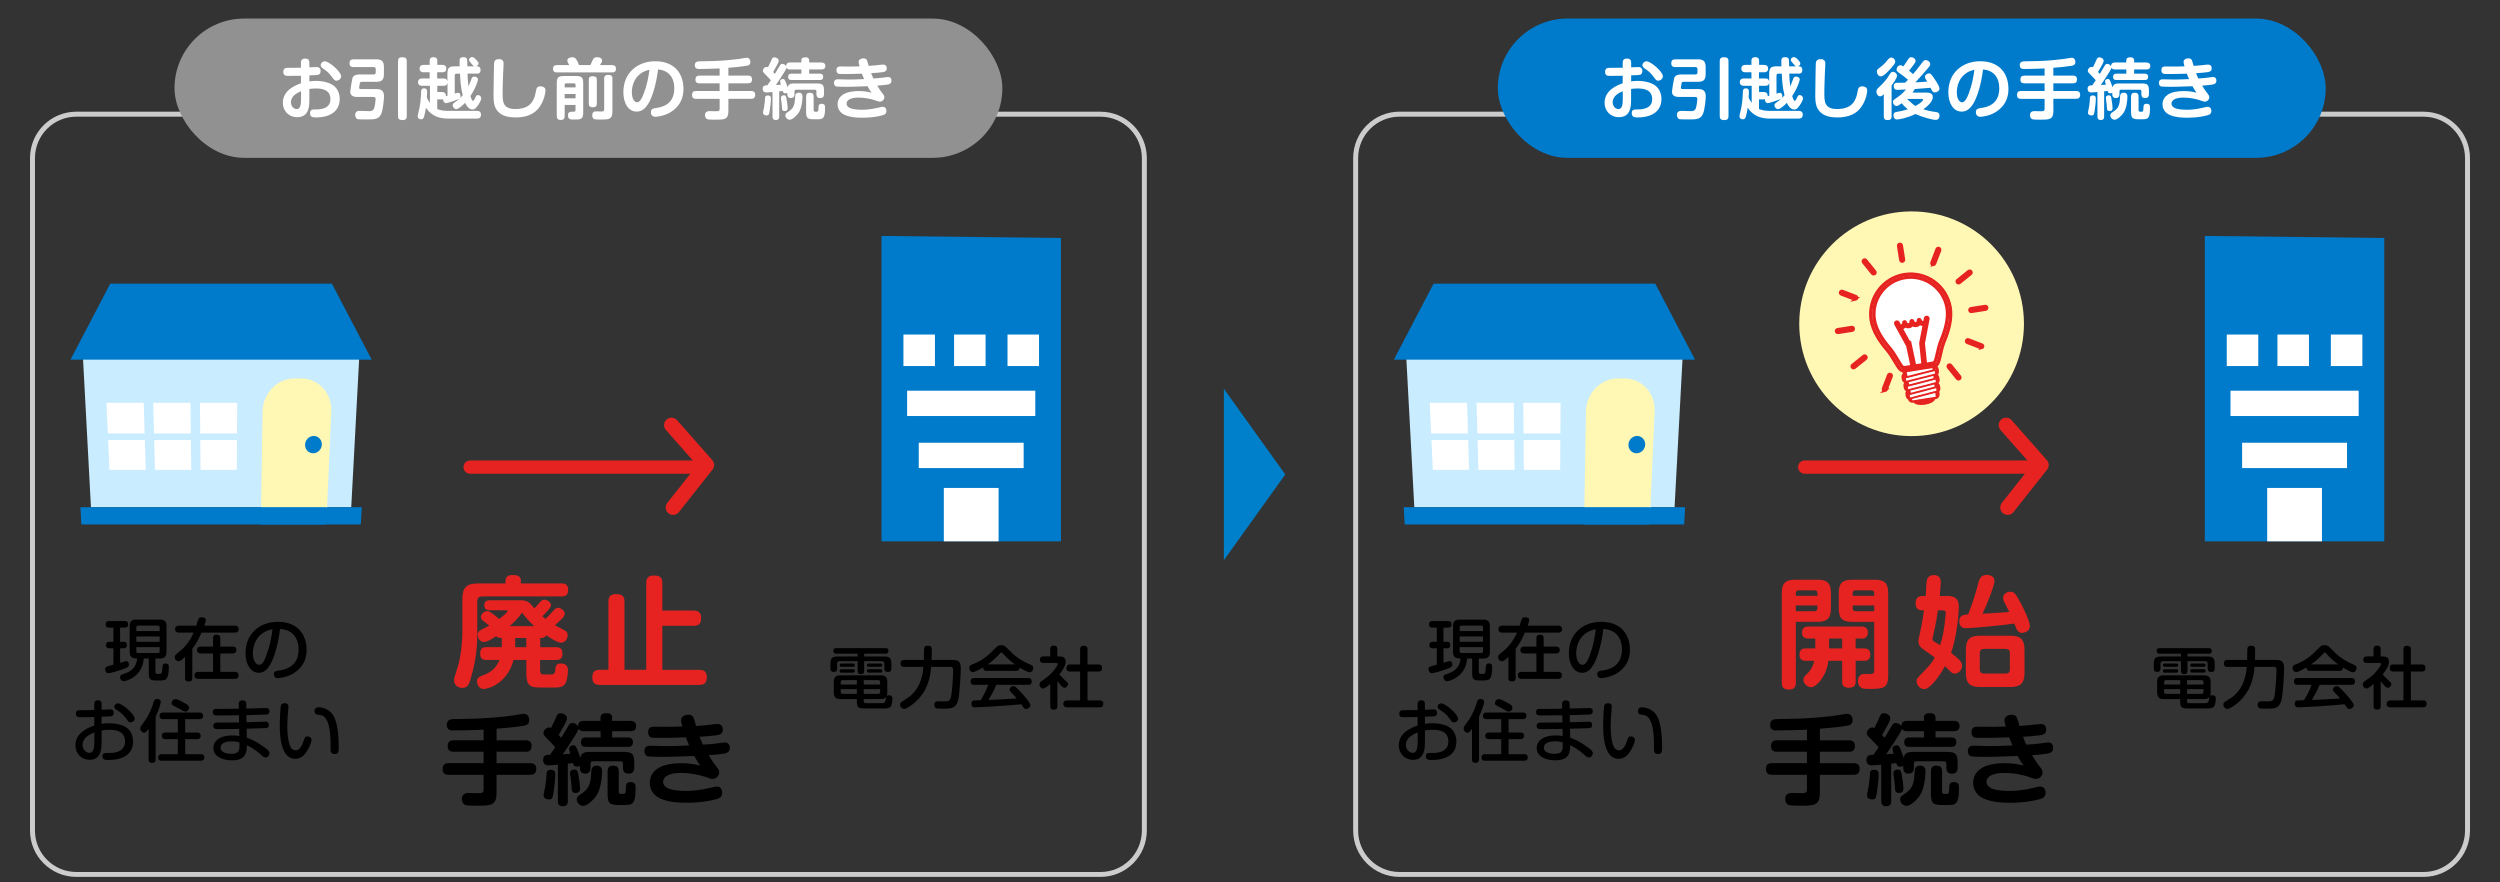 <?xml version="1.0" encoding="UTF-8"?>
<svg id="a" data-name="レイヤー 1" xmlns="http://www.w3.org/2000/svg" width="765" height="270" viewBox="0 0 765 270">
  <rect x="0" y="0" width="765" height="270" fill="#333333" stroke="none"/>
  <defs>
    <style>
      .b {
        fill: #fff8b4;
      }

      .b, .c, .d, .e, .f, .g, .h, .i, .j {
        stroke-width: 0px;
      }

      .k {
        stroke: #fff;
        stroke-width: .34px;
      }

      .k, .l, .m, .n, .o {
        stroke-miterlimit: 10;
      }

      .k, .m, .g, .o {
        fill: #fff;
      }

      .c {
        fill: #919191;
      }

      .l, .p, .n, .q {
        fill: none;
      }

      .l, .o {
        stroke: #fb929e;
        stroke-width: 1.72px;
      }

      .p {
        stroke-width: 4.05px;
      }

      .p, .m, .n, .q {
        stroke: #e62320;
      }

      .p, .q {
        stroke-linecap: round;
        stroke-linejoin: round;
      }

      .e {
        fill: #e62320;
      }

      .f {
        fill: #ccc;
      }

      .m, .n {
        stroke-width: 1.03px;
      }

      .h {
        fill: #c9ecff;
      }

      .i {
        fill: #0080cb;
      }

      .q {
        stroke-width: 4.54px;
      }

      .j {
        fill: #007bcc;
      }
    </style>
  </defs>
  <path class="f" d="m336.74,35.71c6.99,0,12.67,5.68,12.67,12.67v205.78c0,6.99-5.68,12.67-12.67,12.67H23.37c-6.99,0-12.67-5.68-12.67-12.67V48.37c0-6.99,5.68-12.67,12.67-12.67h313.37m0-1.53H23.37c-7.84,0-14.19,6.35-14.19,14.19v205.78c0,7.84,6.35,14.19,14.19,14.19h313.37c7.84,0,14.19-6.35,14.19-14.19V48.37c0-7.84-6.35-14.19-14.19-14.19h0Z"/>
  <g>
    <path class="d" d="m264.44,205.33c0,.27-.02.95-.96.95-.81,0-1.04-.31-1.04-.95v-3.03h-5.46c-.54,0-.81.27-.81.83v1.45c0,.25,0,1.02-.97,1.02-.73,0-1.08-.27-1.08-1.02v-1.33c0-1.89.48-2.37,2.37-2.37h5.96v-.85h-6.5c-.27,0-.93-.02-.93-.85s.56-.85.93-.85h14.98c.39,0,.93.06.93.83,0,.66-.35.87-.93.87h-6.5v.85h5.96c1.85,0,2.37.44,2.37,2.37v1.33c0,.27,0,1.04-1.02,1.04-.79,0-1.14-.29-1.14-1.04v-1.45c0-.56-.27-.83-.81-.83h-5.35v3.03Zm-2.24,8.59h-4.96c-1.6,0-2.1-.64-2.1-2.14v-3.05c0-1.58.64-2.08,2.1-2.08h12.18c1.51,0,2.1.58,2.1,2.08v3.09c0,.64-.08.89-.19,1.18.1-.12.25-.25.66-.25.35,0,1.12.1,1.12,1,0,.27-.1,1.47-.37,2.14-.39.91-1.33.91-2.74.91h-5.1c-2.03,0-2.7-.1-2.7-2.14v-.75Zm-1.18-10.87c.25,0,.56.06.56.5,0,.37-.21.5-.56.5h-3.55c-.25,0-.54-.06-.54-.48,0-.29.08-.52.54-.52h3.55Zm0,1.74c.25,0,.56.08.56.5,0,.33-.12.54-.56.54h-3.55c-.25,0-.54-.06-.54-.48,0-.31.08-.56.54-.56h3.55Zm1.18,7.53v-1.45h-4.94v.87c0,.39.19.58.58.58h4.36Zm0-2.86v-1.33h-4.34c-.33,0-.58.12-.58.58v.75h4.92Zm2.1,0h5.02v-.75c0-.35-.17-.58-.58-.58h-4.44v1.33Zm0,1.41v1.45h4.44c.39,0,.58-.21.58-.58v-.87h-5.02Zm0,3.69c0,.62.44.62.87.62.31,0,4.63,0,4.88-.02.41-.04.77-.1.93-.98.02-.04.17-.85.19-.89-.31.39-.73.62-1.74.62h-5.13v.64Zm5.15-11.52c.35,0,.54.15.54.5,0,.31-.12.5-.54.5h-3.61c-.21,0-.56-.04-.56-.48,0-.31.1-.52.56-.52h3.61Zm0,1.74c.29,0,.54.12.54.5,0,.29-.08.54-.54.54h-3.61c-.25,0-.56-.06-.56-.48,0-.31.08-.56.56-.56h3.61Z"/>
    <path class="d" d="m276.66,204.08c-.33,0-1.08-.02-1.08-1,0-.75.25-1.14,1.08-1.14h6.04c.02-.56.02-3.11.06-3.49.04-.35.21-.85,1.16-.85,1.14,0,1.22.62,1.22,1.25,0,.98-.02,2.12-.06,3.09h6.14c1.56,0,2.78.08,2.78,2.57,0,1.41-.29,7.59-.81,9.73-.62,2.59-2.32,2.61-4.25,2.61-.5,0-1.85,0-2.26-.06-.66-.1-.77-.73-.77-1.12,0-1.08.85-1.08,1.29-1.08.37,0,2.01.04,2.35.02,1.14-.08,1.45-.64,1.68-2.78.39-3.53.44-6.62.44-6.79,0-.93-.39-.98-1.12-.98h-5.6c-.25,2.51-.73,6.04-3.34,9.19-1.72,2.1-4.19,3.69-4.94,3.69-.66,0-1.27-.62-1.27-1.35,0-.46.31-.71.66-.93,2.1-1.33,2.72-1.74,3.8-3.03,1.76-2.12,2.49-4.84,2.7-7.57h-5.89Z"/>
    <path class="d" d="m301.95,205.29c-.58,0-1.12-.19-1.08-1.08-.81.48-2.55,1.47-3.22,1.47-.58,0-1.06-.62-1.06-1.31s.42-.87.96-1.08c3.26-1.2,5.04-2.97,6.68-4.61,1.08-1.08,1.25-1.25,2.16-1.25s1.18.25,2.14,1.25c1.22,1.27,3.05,3.15,6.74,4.69.54.23.91.42.91,1.04,0,.69-.48,1.31-1.12,1.31s-2.34-1.02-3.07-1.45c0,.95-.69,1.02-1.06,1.02h-8.99Zm2.91,4.27c-.62,1.49-1.18,2.61-2.37,4.63,3.26-.12,3.8-.17,8.63-.46-.54-.64-.58-.71-1.72-1.89-.37-.37-.46-.6-.46-.87,0-.52.6-1.02,1.16-1.02.46,0,.71.25,1.37.91.62.6,1.79,1.81,3.09,3.53.58.79.75,1.08.75,1.43,0,.58-.73,1.14-1.35,1.14-.37,0-.58-.21-.71-.39-.1-.15-.6-.89-.73-1.06-3.71.33-5,.44-9.11.69-.77.04-4.52.25-5.06.25-.29,0-1.1,0-1.1-1.1,0-.25.08-.81.54-.98.21-.06,1.93-.1,2.3-.1.89-1.51,1.76-3.05,2.32-4.71h-4.32c-.64,0-1.08-.23-1.08-1.08,0-1,.83-1,1.08-1h16.52c.66,0,1.08.25,1.08,1.08,0,1-.83,1-1.08,1h-9.77Zm5.73-6.25c-1.1-.77-2.51-1.95-3.61-3.22-.25-.31-.37-.42-.56-.42s-.29.12-.54.42c-.87,1-2.26,2.28-3.63,3.22h8.34Z"/>
    <path class="d" d="m324.24,200.89c.71,0,1.85.12,1.85,1.58,0,.64-.12,1.58-1.93,3.92.15.17.73.85,1.72,1.74.85.77.93.85.93,1.22,0,.48-.44,1.1-1.04,1.1-.37,0-.64-.21-.96-.52-.44-.46-.93-1.1-1.25-1.54v7.68c0,.85-.42,1.08-1.18,1.08-.91,0-1-.64-1-1.08v-6.79c-.66.58-1.64,1.41-2.22,1.41s-1.1-.64-1.1-1.25c0-.29.12-.54.31-.75.08-.1,1.33-.98,1.56-1.14,2.26-1.6,3.74-3.94,3.74-4.34,0-.35-.35-.35-.6-.35h-3.74c-.46,0-1.1-.1-1.1-1.02,0-.98.83-.98,1.1-.98h2.03v-2.22c0-.81.35-1.08,1.16-1.08,1,0,1.02.77,1.02,1.08v2.22h.68Zm11.87,2.43c.29,0,1.12.02,1.12,1.02,0,.81-.31,1.16-1.12,1.16h-3.32v8.82h3.69c.27,0,1.14,0,1.14,1,0,.83-.37,1.12-1.14,1.12h-9.88c-.31,0-1.22,0-1.22-1,0-.87.46-1.12,1.22-1.12h3.92v-8.82h-3.09c-.27,0-1.1,0-1.1-1.04,0-.87.39-1.14,1.1-1.14h3.09v-4.61c0-.42.08-1.1,1.04-1.1.85,0,1.22.27,1.22,1.1v4.61h3.32Z"/>
  </g>
  <g>
    <path class="d" d="m34.71,198.37h-1.29c-.5,0-.98-.23-.98-.98,0-.71.39-1,.98-1h1.29v-4.34h-1.35c-.27,0-1.02,0-1.02-1,0-.91.62-1,1.02-1h4.84c.25,0,1.02,0,1.02,1,0,.77-.44,1-1,1h-1.47v4.34h1.16c.79,0,.93.56.93.98,0,.6-.31,1-.93,1h-1.16v4.44c.19-.04.48-.12.79-.23.29-.08.87-.27,1.12-.27.66,0,.81.66.81,1.04,0,.64-.33.81-1.1,1.14-1.45.6-4.52,1.51-5.17,1.51s-1.02-.62-1.02-1.22c0-.64.37-.77.68-.87.5-.17.66-.21,1.85-.54v-5Zm4.96-6.68c0-1.66.73-2.1,2.1-2.1h7.08c1.47,0,2.1.54,2.1,2.1v7.74c0,1.54-.62,2.08-2.1,2.08h-1.29v3.98c0,.66.27.73.81.73,1.16,0,1.16-.04,1.27-1.31.1-1.47.15-1.89,1-1.89,1.02,0,1.02.62,1.02,1.08,0,.95-.1,3.07-.79,3.67-.54.48-1.33.46-2.66.46-1.91,0-2.68-.06-2.68-2.16v-4.57h-1.54c-.39,5.62-5.46,6.95-6.12,6.95-.77,0-1.14-.73-1.14-1.27,0-.58.46-.73.75-.83,2.16-.71,4.13-1.58,4.52-4.86-1.16,0-2.32-.04-2.32-2.08v-7.74Zm2.05,1.41h7.14v-1.08c0-.37-.19-.58-.58-.58h-5.98c-.42,0-.58.21-.58.58v1.08Zm7.14,1.66h-7.14v1.62h7.14v-1.62Zm-7.14,3.26v1.22c0,.37.17.58.58.58h5.98c.35,0,.58-.17.58-.58v-1.22h-7.14Z"/>
    <path class="d" d="m71.91,191.46c.35,0,1.12.08,1.12,1.06,0,.73-.46,1.06-1.12,1.06h-10.25c-.79,1.83-1.54,3.28-2.82,4.96v8.94c0,.27,0,1.06-1.06,1.06-.89,0-1.16-.37-1.16-1.06v-6.47c-.58.56-1.12,1-1.37,1.16-.19.1-.33.17-.58.17-.66,0-1.2-.56-1.2-1.31,0-.5.06-.56,1.85-2.01,1.62-1.33,3.03-3.34,3.92-5.44h-4.54c-.42,0-1.12-.12-1.12-1.06,0-.75.46-1.06,1.12-1.06h5.35c.69-2.3.75-2.57,1.68-2.57.58,0,1.27.23,1.27.87,0,.31-.37,1.31-.5,1.7h9.42Zm-4.5,14.13h4.48c.27,0,1.1.04,1.1,1.06,0,.73-.42,1.08-1.1,1.08h-11.27c-.39,0-1.12-.12-1.12-1.06,0-.81.5-1.08,1.12-1.08h4.57v-5.64h-3.8c-.39,0-1.1-.12-1.1-1.04,0-.75.44-1.06,1.1-1.06h3.8v-2.57c0-.5.17-1.06,1.04-1.06.79,0,1.18.27,1.18,1.06v2.57h3.82c.37,0,1.1.1,1.1,1.04,0,.79-.52,1.06-1.1,1.06h-3.82v5.64Z"/>
    <path class="d" d="m82.67,203.38c-.83,1.43-1.87,2.49-3.47,2.49-2.47,0-4.07-2.57-4.07-6,0-6.1,4.5-9.59,9.86-9.59,6.91,0,8.82,4.84,8.82,8.47,0,1.2,0,4.94-4.17,7.39-1.99,1.16-4.36,1.37-4.63,1.37-1.2,0-1.2-1.1-1.2-1.2,0-.91.64-1.02,1.49-1.12,1.56-.21,6.08-.93,6.08-6.47,0-2.74-1.27-6.02-5.69-6.25-.79,6.33-2.28,9.65-3.03,10.92Zm-1.81-9.96c-2.59,1.47-3.49,4.28-3.49,6.5s.98,3.51,1.91,3.51,1.56-1.06,2.18-2.74c1.16-3.05,1.56-5.38,1.93-8.16-.54.1-1.49.31-2.53.89Z"/>
    <path class="d" d="m31.09,221.5c.42-.06,1.1-.19,2.16-.19,1.81,0,4.15.33,5.58,1.41,1.47,1.12,1.89,2.88,1.89,4.21,0,2.61-1.41,4.32-3.82,5.1-.81.27-1.95.52-3.71.52-.87,0-1.83,0-1.83-1.16,0-.98.77-.98,1.12-.98,1.76,0,2.03,0,2.95-.21,1.43-.33,2.84-1.18,2.84-3.28,0-3.17-2.78-3.61-4.81-3.61-1.27,0-1.89.12-2.37.21v3.28c0,2.05,0,5.71-3.69,5.71-2.43,0-4.32-1.91-4.32-4.42,0-3.84,3.76-5.38,5.77-6.08v-2.59c-.71,0-2.57.04-3.18.04-1.41,0-1.58,0-1.83-.06-.21-.04-.62-.29-.62-1.02,0-1.06.79-1.06,1.33-1.06,1.91,0,2.18,0,4.3-.04v-1.81c0-.42.02-1.18,1.12-1.18s1.12.73,1.12,1.18v1.72c.42-.02,2.32-.12,2.57-.12.29,0,1.14,0,1.14,1.08,0,.91-.64,1.02-.85,1.04-.21.02-2.41.1-2.86.12v2.18Zm-2.22,2.64c-1.33.52-3.61,1.6-3.61,3.8,0,1.41,1.02,2.43,2.08,2.43s1.54-.91,1.54-3.61v-2.62Zm7.16-8.92c1.37,0,5.19,3.32,5.19,4.71,0,.62-.6,1.12-1.25,1.12-.5,0-.58-.1-1.29-1.08-1.12-1.58-2.1-2.2-3.05-2.78-.5-.31-.69-.77-.69-.95,0-.21.17-.52.27-.64.15-.17.46-.37.81-.37Z"/>
    <path class="d" d="m47.62,232.35c0,.35-.02,1.08-1.06,1.08-.98,0-1.08-.58-1.08-1.08v-9.34c-.68.91-.89,1.2-1.39,1.2-.6,0-1.16-.6-1.16-1.31,0-.39.17-.66.42-1,1.31-1.76,1.78-2.41,2.68-4.4.39-.87.71-1.74,1.02-2.78.1-.37.25-.83,1.02-.83.25,0,1.12.08,1.12.91,0,.27-.23,1.62-1.56,4.54v12.99Zm9.05-8.2h3.63c.27,0,1.1,0,1.1,1s-.83,1.02-1.1,1.02h-3.63v4.61h4.79c.23,0,1.08,0,1.08.98s-.83,1.02-1.08,1.02h-12c-.23,0-1.08,0-1.08-1s.85-1,1.08-1h4.96v-4.61h-3.78c-.25,0-1.1,0-1.1-1s.83-1.02,1.1-1.02h3.78v-4.09h-4.52c-.25,0-1.08,0-1.08-1s.83-1.02,1.08-1.02h11.14c.27,0,1.1,0,1.1,1s-.83,1.02-1.1,1.02h-4.38v4.09Zm.06-8.86c.79.46,1.12.66,1.12,1.25s-.46,1.2-1.12,1.2c-.35,0-.5-.06-1.76-.81-.29-.17-1.66-.85-1.93-1-.46-.25-.54-.5-.54-.75,0-.44.35-1.25,1.22-1.25.66,0,2.59,1.1,3.01,1.35Z"/>
    <path class="d" d="m75.45,221c.54-.02,5.67-.17,5.75-.17.29,0,1.06.02,1.06,1s-.62.98-1.58,1c-.83.02-4.44.12-5.19.15l.04,2.76c2.74.91,5.23,2.78,5.98,3.38.95.77.95,1.14.95,1.37,0,.71-.58,1.31-1.18,1.31-.5,0-.81-.29-1.43-.87-.68-.64-1.74-1.43-2.72-2.03-.66-.42-1.14-.64-1.58-.85-.06,2.01-.17,4.61-4.52,4.61-2.93,0-5.73-1.1-5.73-3.78,0-2.24,2.08-3.84,5.67-3.84,1.08,0,1.81.1,2.26.19l-.04-2.18c-1.68.02-4.36.06-6.04.06-1.25,0-1.87,0-1.87-1.02,0-.93.75-.98,1.08-.98,1.89,0,4.9-.04,6.79-.04l-.02-2.2c-1,.02-5.29.06-6.18.06-1.2,0-1.85,0-1.85-1.02s.75-1,1.22-1c.19,0,.98.02,1.14.02.89-.02,4.81-.06,5.62-.06l-.02-1.49c-.02-.79.48-1.06,1.14-1.06.73,0,1.14.29,1.16,1.06l.02,1.43c.77-.02,4.17-.1,4.86-.12.19,0,.95-.04,1.12-.04.29,0,1.08.02,1.08,1s-.77,1-1.08,1c-1.66.06-4.3.12-5.96.19l.04,2.18Zm-4.52,5.85c-.85,0-3.44.1-3.44,1.95,0,1.29,1.51,1.87,3.26,1.87,1.62,0,2.32-.5,2.47-1.58.06-.42.06-.73.04-1.91-.39-.12-1.08-.33-2.32-.33Z"/>
    <path class="d" d="m88.26,216.27c0,.25-.1,1.31-.12,1.52-.08,1-.23,2.64-.23,4.25,0,.68,0,4.88,1.1,6.74.25.39.79.83,1.41.83,1.25,0,2.01-1.41,2.53-3.01.29-.93.42-1.27,1.12-1.27.62,0,1.25.35,1.25,1.06,0,.6-.27,1.37-1,2.78-.62,1.2-1.78,3.03-4,3.03-4.71,0-4.71-8.16-4.71-10.27s.21-5.54.33-5.96c.21-.77.79-.79,1.29-.79.15,0,1.04,0,1.04,1.08Zm12.89,13.22c0-.46.02-2.49,0-2.88-.08-2.78-.48-6.12-2.03-7.35-.42-.31-.87-.46-1.68-.54-.58-.06-1.18-.15-1.18-1.16,0-.29.1-1.14,1.27-1.14.29,0,3.01.08,4.5,2.59.95,1.58,1.29,4.19,1.41,5.33.17,1.43.21,3.13.21,4.48,0,1,0,1.91-1.22,1.91s-1.27-.91-1.27-1.25Z"/>
  </g>
  <g>
    <path class="d" d="m151.94,226.54h8.88c.48,0,1.84.03,1.84,1.66,0,1.32-.54,1.84-1.84,1.84h-8.88v3.49h10.3c.42,0,1.87,0,1.87,1.69,0,1.45-.75,1.87-1.87,1.87h-10.3v5.66c0,3.79-2.02,3.79-5.75,3.79-.84,0-3.04,0-3.7-.18-.75-.21-1.17-1.05-1.17-1.87,0-1.84,1.66-1.84,2.14-1.84.45,0,2.47.06,2.89.06.9,0,1.63,0,1.63-1.05v-4.58h-10.69c-.57,0-1.84-.06-1.84-1.66,0-1.26.42-1.9,1.84-1.9h10.69v-3.49h-9.15c-.45,0-1.84,0-1.84-1.66,0-1.32.6-1.84,1.84-1.84h9.15v-3.25c-1.6.09-3.91.15-5.78.18-.6,0-3.22.06-3.76.06-1.11,0-1.72-.63-1.72-1.75,0-1.66,1.47-1.69,1.9-1.72,1.08-.03,5.99-.12,6.98-.15,3.79-.15,8.4-.54,11.11-.93.57-.09,3.1-.54,3.61-.54.99,0,1.63.81,1.63,1.87,0,1.32-.78,1.63-1.72,1.78-2.5.42-4.88.63-8.28.9v3.55Z"/>
    <path class="d" d="m170.67,234c-1.35.12-2.53.21-2.89.21-1.59,0-1.59-1.48-1.59-1.66,0-1.54,1.08-1.57,2.14-1.6.78-1.11.9-1.32,1.57-2.29-.54-.66-.75-.9-2.71-2.89-.66-.66-.9-.96-.9-1.38,0-.78.72-1.78,1.72-1.78.27,0,.45.09.6.15.21-.42.6-1.11,1.17-2.41.75-1.75.9-2.11,1.72-2.11.96,0,1.99.66,1.99,1.57,0,.42-.24.93-.78,1.99-.48.87-1.23,2.23-1.75,3.1.09.12.66.75.78.87.33-.51,1.87-3.13,2.23-3.73.24-.39.54-.81,1.17-.81.27,0,1.14.09,1.72,1.05-.03-1.57,1.14-1.69,1.81-1.69h5.09v-.93c0-1.02.57-1.42,1.9-1.42,1.45,0,1.66.81,1.66,1.42v.93h5.51c.84,0,1.84.24,1.84,1.6,0,1.57-1.38,1.57-1.84,1.57h-5.51v1.9h4.79c.63,0,1.57.12,1.57,1.45,0,1.44-1.14,1.44-1.57,1.44h-12.79c-.72,0-1.57-.15-1.57-1.44,0-1.38,1.05-1.45,1.57-1.45h4.46v-1.9h-5.09c-.57,0-1.23-.06-1.66-.78-.06.42-.48,1.14-.81,1.69-1.26,2.08-2.59,4.12-4,6.14.33-.03,1.93-.12,2.29-.15-.24-.87-.36-1.26-.36-1.54,0-.84.87-1.05,1.29-1.05.63,0,.84,0,2.14,3.82.33-1.69,1.54-1.81,3.25-1.81h9.88c2.8,0,3.37.63,3.37,3.37v1.51c0,1.26-.6,1.78-1.78,1.78-1.63,0-1.66-1.32-1.66-1.78v-1.29c0-.51-.27-.72-.72-.72h-8.49c-.42,0-.72.18-.72.72v1.26c0,.39-.03,1.81-1.66,1.81s-1.6-1.45-1.6-1.78v-.66c-.18.12-.42.3-.96.3-.84,0-1.02-.54-1.17-1.11-.99.15-1.26.18-1.57.21v11.41c0,.66-.09,1.6-1.54,1.6s-1.5-1.05-1.5-1.6v-11.11Zm-.75,2.92c0,1.69-.36,4.55-.57,5.78-.27,1.42-.36,1.93-1.32,1.93-.27,0-1.69-.09-1.69-1.23,0-.42.42-2.2.48-2.56.33-2.02.36-2.92.42-3.88.03-.87.15-1.41,1.32-1.41,1.35,0,1.35.93,1.35,1.38Zm7.04,0c.33,1.84.54,3.49.54,4.4,0,.48-.12,1.32-1.33,1.32s-1.2-.54-1.29-2.08c-.06-.96-.15-1.78-.27-2.47-.09-.57-.18-1.17-.18-1.5,0-.78.6-1.11,1.42-1.11s.96.6,1.11,1.45Zm7.29-.9c0,2.14-.48,5.39-1.62,7.23-.87,1.41-2.95,3.34-4.12,3.34s-2.02-1.02-2.02-1.99c0-.75.48-1.08,1.08-1.48,2.62-1.72,3.19-2.89,3.37-7.14.03-.69.18-1.69,1.72-1.69s1.59,1.35,1.59,1.72Zm5.06,6.02c0,.81.18.9,1.14.9.81,0,1.02-.06,1.05-1.45.03-1.35.03-2.17,1.45-2.17,1.54,0,1.54.99,1.54,1.72,0,1.54,0,3.82-.93,4.7-.66.6-1.23.6-3.73.6-3.04,0-3.91-.24-3.91-3.4v-6.83c0-.99.3-1.81,1.6-1.81,1.08,0,1.81.24,1.81,1.81v5.93Z"/>
    <path class="d" d="m208.39,220.46c0-1.63,1.9-1.75,2.26-1.75.69,0,1.26.21,1.57.87.12.27.66,2.08.78,2.56,1.54-.09,2.29-.18,3.34-.27.48-.06,2.65-.33,3.1-.33.42,0,1.75,0,1.75,1.72,0,1.32-1.02,1.6-1.87,1.72-.9.15-3.43.36-5.24.48.51,1.32.81,1.99,1.02,2.41,1.57-.09,3.16-.24,4.15-.36.39-.06,2.14-.33,2.53-.33,1.44,0,1.54,1.23,1.54,1.69,0,.93-.51,1.35-1.17,1.6-.81.27-3.61.48-5.3.63.84,1.39,1.66,2.62,2.68,3.91.21.24.54.66.54,1.32,0,1.17-.99,2.02-2.02,2.02-.21,0-.48,0-1.17-.27-2.77-1.02-5.69-1.57-8.61-1.57-3.73,0-5.36,1.26-5.36,2.74,0,1.35,1.45,1.99,1.87,2.14,1.26.42,2.89.63,5.09.63,1.69,0,4.06-.15,7.25-.9,1.69-.39,1.87-.45,2.2-.45,1.57,0,1.69,1.54,1.69,1.9,0,1.35-.96,1.69-1.5,1.87-1.29.45-4.79,1.2-9.24,1.2-2.74,0-5.54-.15-8.07-1.23-1.75-.72-3.37-2.38-3.37-4.85,0-1.96.93-3.34,2.32-4.34,1.81-1.26,4.76-1.69,7.2-1.69,1.96,0,3.88.21,5.93.72-.54-.69-.84-1.11-1.84-2.92-7.04.24-7.56.27-9.78.27-.81,0-3.91-.03-4.52-.18-.39-.12-.93-.54-.93-1.57,0-1.57,1.14-1.66,1.78-1.66.81,0,4.3.12,5.03.12,2.08,0,3.16-.06,6.86-.21-.66-1.48-.84-2.05-.99-2.47-5.03.15-5.6.15-7.26.15-1.9,0-2.86.03-3.37-.12-.48-.12-.93-.66-.93-1.6,0-1.69,1.14-1.69,2.14-1.69.75,0,4.09.03,4.76.03.72,0,2.41-.06,3.58-.09-.33-1.17-.39-1.5-.39-1.87Z"/>
  </g>
  <g>
    <path class="e" d="m154.69,177.73c0-1.48,1.15-1.78,2.15-1.78,1.37,0,2.55.22,2.55,1.78v.81h12.51c.52,0,1.96,0,1.96,1.89,0,1.67-.78,2.07-1.96,2.07h-24.38c-.85,0-1.48.41-1.48,1.52v9.66c0,2.22,0,7.51-2.07,14.17-.44,1.48-.85,2.66-2.48,2.66-1.11,0-2.55-.7-2.55-2.33,0-.7.15-1.04,1.07-3.96,1.22-3.85,1.48-8.84,1.48-10.8v-10.25c0-3.52,1.48-4.63,4.62-4.63h8.58v-.81Zm10.58,20.31h4.88c.59,0,1.96.04,1.96,1.85,0,1.33-.41,2.07-1.96,2.07h-4.88v3.18c0,1.18.67,1.26,1.22,1.26.96,0,2.52,0,2.78-.11.37-.11.59-.41.67-1.52.07-.7.15-1.74,1.63-1.74,1.33,0,2.22.59,2.22,2,0,1.15-.22,3.48-1,4.4-.78.93-2,.96-3.22.96h-4.07c-3.18,0-4.44-.41-4.44-4.44v-4h-3.92c-2.04,7.66-8.21,8.88-9.1,8.88-1.44,0-2.07-1.29-2.07-2.33,0-1.11.7-1.41,1.37-1.67,2-.78,4.14-1.59,5.51-4.88h-4c-.55,0-1.92,0-1.92-1.85,0-1.52.52-2.07,1.92-2.07h4.7v-2.81c-1.04,0-1.33-.11-1.7-.55-1.04.7-2.74,1.78-3.77,1.78-1.3,0-1.92-1.33-1.92-2.22s.59-1.22.89-1.41c.41-.22,2.29-1.15,2.66-1.37-.52-.41-1.33-1.07-1.85-1.48-.33-.26-.7-.55-.7-1.18,0-1.04,1.22-1.81,1.92-1.81.52,0,1.07.22,3.7,2.44,1.37-1.04,2.55-2.22,2.55-2.41,0-.26-.26-.26-.37-.26h-5.07c-.41,0-1.7-.04-1.7-1.55,0-1.18.78-1.52,1.7-1.52h9.18c1.92,0,2.55.48,3,.85.07.07.67.7,1.48,1.63.63-.7,1.63-1.81,1.85-2.07.26-.26.59-.59,1.18-.59.96,0,2.04.89,2.04,1.7s-1.89,2.66-2.66,3.37c.15.11.63.52.96.81.78-.74,1.37-1.33,2.04-2.11.81-.96,1.22-1.29,1.78-1.29.81,0,2.07.81,2.07,1.81,0,.63-.44,1.15-1.18,1.85-.92.89-1.04,1-1.81,1.7.52.3,2.78,1.44,3.22,1.7.59.37.67.96.67,1.37,0,1.18-.92,2.26-1.96,2.26-1.18,0-3.33-1.41-4.59-2.26-.44.81-1.18.81-1.85.81v2.81Zm-1.81-6.44c-2.29-2.15-3.22-3.48-3.7-4.14-1.18,1.74-2.63,3.07-3.81,4.14h7.51Zm-5.81,3.63v2.81h3.4v-2.81h-3.4Z"/>
    <path class="e" d="m212.18,186.84c.78,0,2.37.07,2.37,2.18,0,1.78-.63,2.48-2.37,2.48h-9.51v13.47h11.25c.7,0,2.37.04,2.37,2.18,0,1.74-.67,2.44-2.37,2.44h-30.34c-.81,0-2.33-.11-2.33-2.15,0-1.7.52-2.48,2.33-2.48h2.59v-20.8c0-.85.11-2.37,2.29-2.37,2,0,2.63.7,2.63,2.37v20.8h6.66v-26.57c0-.89.15-2.29,2.26-2.29,1.92,0,2.66.59,2.66,2.29v8.44h9.51Z"/>
  </g>
  <polyline class="j" points="324.65 72.81 324.65 165.65 269.74 165.65 269.74 72.2"/>
  <g>
    <g>
      <rect class="g" x="291.95" y="102.37" width="9.64" height="9.64"/>
      <rect class="g" x="276.45" y="102.37" width="9.64" height="9.64"/>
      <rect class="g" x="308.3" y="102.37" width="9.64" height="9.64"/>
    </g>
    <rect class="g" x="277.58" y="119.55" width="39.22" height="7.75"/>
    <rect class="g" x="281.14" y="135.48" width="32.1" height="7.75"/>
    <rect class="g" x="288.81" y="149.31" width="16.76" height="16.34"/>
  </g>
  <g>
    <polygon class="h" points="110.17 104.81 109.89 110.06 107.48 155.2 27.83 155.2 25.67 114.74 25.42 110.06 25.14 104.81 110.17 104.81"/>
    <polygon class="j" points="110.71 155.2 110.4 160.48 24.91 160.48 24.69 156.72 24.6 155.2 110.71 155.2"/>
    <g>
      <g>
        <polygon class="g" points="44.26 132.65 32.99 132.65 32.57 123.25 43.97 123.25 44.26 132.65"/>
        <polygon class="g" points="44.6 143.78 33.49 143.78 33.08 134.65 44.32 134.65 44.6 143.78"/>
      </g>
      <g>
        <polygon class="g" points="58.39 132.65 47.13 132.65 46.88 123.25 58.28 123.25 58.39 132.65"/>
        <polygon class="g" points="58.53 143.78 47.43 143.78 47.18 134.65 58.42 134.65 58.53 143.78"/>
      </g>
      <g>
        <polygon class="g" points="72.53 132.65 61.27 132.65 61.19 123.25 72.59 123.25 72.53 132.65"/>
        <polygon class="g" points="72.46 143.78 61.36 143.78 61.28 134.65 72.52 134.65 72.46 143.78"/>
      </g>
    </g>
    <path class="b" d="m92.23,115.81h-2.14c-5.27,0-9.65,4.54-9.74,10.02l-.48,29.54h20.21l1.29-29.54c.24-5.48-3.87-10.02-9.14-10.02Z"/>
    <polygon class="j" points="99.75 160.48 79.67 160.48 79.75 155.2 99.98 155.2 99.75 160.48"/>
    <polygon class="j" points="113.74 110.06 21.57 110.06 33.74 86.8 101.57 86.8 105.06 93.49 113.74 110.06"/>
    <path class="j" d="m98.48,136.06c-.06,1.46-1.25,2.64-2.66,2.64s-2.51-1.18-2.47-2.64c.05-1.47,1.24-2.66,2.66-2.66s2.52,1.19,2.47,2.66Z"/>
  </g>
  <g>
    <path class="d" d="m669.38,205.33c0,.27-.02.95-.96.95-.81,0-1.04-.31-1.04-.95v-3.03h-5.46c-.54,0-.81.27-.81.83v1.45c0,.25,0,1.02-.97,1.02-.73,0-1.08-.27-1.08-1.02v-1.33c0-1.89.48-2.37,2.37-2.37h5.96v-.85h-6.5c-.27,0-.93-.02-.93-.85s.56-.85.93-.85h14.98c.39,0,.93.06.93.83,0,.66-.35.87-.93.87h-6.5v.85h5.96c1.85,0,2.37.44,2.37,2.37v1.33c0,.27,0,1.04-1.02,1.04-.79,0-1.14-.29-1.14-1.04v-1.45c0-.56-.27-.83-.81-.83h-5.35v3.03Zm-2.24,8.59h-4.96c-1.6,0-2.1-.64-2.1-2.14v-3.05c0-1.58.64-2.08,2.1-2.08h12.18c1.51,0,2.1.58,2.1,2.08v3.09c0,.64-.08.89-.19,1.18.1-.12.25-.25.66-.25.35,0,1.12.1,1.12,1,0,.27-.1,1.47-.37,2.14-.39.91-1.33.91-2.74.91h-5.1c-2.03,0-2.7-.1-2.7-2.14v-.75Zm-1.18-10.87c.25,0,.56.06.56.5,0,.37-.21.5-.56.5h-3.55c-.25,0-.54-.06-.54-.48,0-.29.08-.52.54-.52h3.55Zm0,1.74c.25,0,.56.08.56.5,0,.33-.12.54-.56.54h-3.55c-.25,0-.54-.06-.54-.48,0-.31.08-.56.54-.56h3.55Zm1.18,7.53v-1.45h-4.94v.87c0,.39.19.58.58.58h4.36Zm0-2.86v-1.33h-4.34c-.33,0-.58.12-.58.58v.75h4.92Zm2.1,0h5.02v-.75c0-.35-.17-.58-.58-.58h-4.44v1.33Zm0,1.41v1.45h4.44c.39,0,.58-.21.58-.58v-.87h-5.02Zm0,3.69c0,.62.44.62.87.62.31,0,4.63,0,4.88-.02.41-.04.77-.1.93-.98.02-.04.17-.85.19-.89-.31.39-.73.62-1.74.62h-5.13v.64Zm5.15-11.52c.35,0,.54.15.54.5,0,.31-.12.5-.54.5h-3.61c-.21,0-.56-.04-.56-.48,0-.31.1-.52.56-.52h3.61Zm0,1.74c.29,0,.54.12.54.5,0,.29-.08.54-.54.54h-3.61c-.25,0-.56-.06-.56-.48,0-.31.08-.56.56-.56h3.61Z"/>
    <path class="d" d="m681.6,204.08c-.33,0-1.08-.02-1.08-1,0-.75.25-1.14,1.08-1.14h6.04c.02-.56.02-3.11.06-3.49.04-.35.21-.85,1.16-.85,1.14,0,1.22.62,1.22,1.25,0,.98-.02,2.12-.06,3.09h6.14c1.56,0,2.78.08,2.78,2.57,0,1.41-.29,7.59-.81,9.73-.62,2.59-2.32,2.61-4.25,2.61-.5,0-1.85,0-2.26-.06-.66-.1-.77-.73-.77-1.12,0-1.08.85-1.08,1.29-1.08.37,0,2.01.04,2.35.02,1.14-.08,1.45-.64,1.68-2.78.39-3.53.44-6.62.44-6.79,0-.93-.39-.98-1.12-.98h-5.6c-.25,2.51-.73,6.04-3.34,9.19-1.72,2.1-4.19,3.69-4.94,3.69-.66,0-1.27-.62-1.27-1.35,0-.46.31-.71.66-.93,2.1-1.33,2.72-1.74,3.8-3.03,1.76-2.12,2.49-4.84,2.7-7.57h-5.89Z"/>
    <path class="d" d="m706.89,205.29c-.58,0-1.12-.19-1.08-1.08-.81.48-2.55,1.47-3.22,1.47-.58,0-1.06-.62-1.06-1.31s.42-.87.96-1.08c3.26-1.2,5.04-2.97,6.68-4.61,1.08-1.08,1.25-1.25,2.16-1.25s1.18.25,2.14,1.25c1.22,1.27,3.05,3.15,6.74,4.69.54.23.91.42.91,1.04,0,.69-.48,1.31-1.12,1.31s-2.34-1.02-3.07-1.45c0,.95-.69,1.02-1.06,1.02h-8.99Zm2.91,4.27c-.62,1.49-1.18,2.61-2.37,4.63,3.26-.12,3.8-.17,8.63-.46-.54-.64-.58-.71-1.72-1.89-.37-.37-.46-.6-.46-.87,0-.52.6-1.02,1.16-1.02.46,0,.71.25,1.37.91.62.6,1.79,1.81,3.09,3.53.58.79.75,1.08.75,1.43,0,.58-.73,1.14-1.35,1.14-.37,0-.58-.21-.71-.39-.1-.15-.6-.89-.73-1.06-3.71.33-5,.44-9.11.69-.77.04-4.52.25-5.06.25-.29,0-1.1,0-1.1-1.1,0-.25.08-.81.54-.98.21-.06,1.93-.1,2.3-.1.89-1.51,1.76-3.05,2.32-4.71h-4.32c-.64,0-1.08-.23-1.08-1.08,0-1,.83-1,1.08-1h16.52c.66,0,1.08.25,1.08,1.08,0,1-.83,1-1.08,1h-9.77Zm5.73-6.25c-1.1-.77-2.51-1.95-3.61-3.22-.25-.31-.37-.42-.56-.42s-.29.12-.54.42c-.87,1-2.26,2.28-3.63,3.22h8.34Z"/>
    <path class="d" d="m729.18,200.89c.71,0,1.85.12,1.85,1.58,0,.64-.12,1.58-1.93,3.92.15.17.73.85,1.72,1.74.85.77.93.85.93,1.22,0,.48-.44,1.1-1.04,1.1-.37,0-.64-.21-.96-.52-.44-.46-.93-1.1-1.25-1.54v7.68c0,.85-.42,1.08-1.18,1.08-.91,0-1-.64-1-1.08v-6.79c-.66.58-1.64,1.41-2.22,1.41s-1.1-.64-1.1-1.25c0-.29.12-.54.31-.75.08-.1,1.33-.98,1.56-1.14,2.26-1.6,3.74-3.94,3.74-4.34,0-.35-.35-.35-.6-.35h-3.74c-.46,0-1.1-.1-1.1-1.02,0-.98.83-.98,1.1-.98h2.03v-2.22c0-.81.35-1.08,1.16-1.08,1,0,1.02.77,1.02,1.08v2.22h.68Zm11.87,2.43c.29,0,1.12.02,1.12,1.02,0,.81-.31,1.16-1.12,1.16h-3.32v8.82h3.69c.27,0,1.14,0,1.14,1,0,.83-.37,1.12-1.14,1.12h-9.88c-.31,0-1.22,0-1.22-1,0-.87.46-1.12,1.22-1.12h3.92v-8.82h-3.09c-.27,0-1.1,0-1.1-1.04,0-.87.39-1.14,1.1-1.14h3.09v-4.61c0-.42.08-1.1,1.04-1.1.85,0,1.22.27,1.22,1.1v4.61h3.32Z"/>
  </g>
  <g>
    <path class="d" d="m439.66,198.37h-1.29c-.5,0-.98-.23-.98-.98,0-.71.39-1,.98-1h1.29v-4.34h-1.35c-.27,0-1.02,0-1.02-1,0-.91.62-1,1.02-1h4.84c.25,0,1.02,0,1.02,1,0,.77-.44,1-1,1h-1.47v4.34h1.16c.79,0,.93.56.93.98,0,.6-.31,1-.93,1h-1.16v4.44c.19-.04.48-.12.79-.23.29-.08.87-.27,1.12-.27.66,0,.81.66.81,1.04,0,.64-.33.81-1.1,1.14-1.45.6-4.52,1.51-5.17,1.51s-1.02-.62-1.02-1.22c0-.64.37-.77.68-.87.5-.17.66-.21,1.85-.54v-5Zm4.96-6.68c0-1.66.73-2.1,2.1-2.1h7.08c1.47,0,2.1.54,2.1,2.1v7.74c0,1.54-.62,2.08-2.1,2.08h-1.29v3.98c0,.66.27.73.81.73,1.16,0,1.16-.04,1.27-1.31.1-1.47.15-1.89,1-1.89,1.02,0,1.02.62,1.02,1.08,0,.95-.1,3.07-.79,3.67-.54.48-1.33.46-2.66.46-1.91,0-2.68-.06-2.68-2.16v-4.57h-1.54c-.39,5.62-5.46,6.95-6.12,6.95-.77,0-1.14-.73-1.14-1.27,0-.58.46-.73.75-.83,2.16-.71,4.13-1.58,4.52-4.86-1.16,0-2.32-.04-2.32-2.08v-7.74Zm2.05,1.41h7.14v-1.08c0-.37-.19-.58-.58-.58h-5.98c-.42,0-.58.21-.58.58v1.08Zm7.14,1.66h-7.14v1.62h7.14v-1.62Zm-7.14,3.26v1.22c0,.37.17.58.58.58h5.98c.35,0,.58-.17.58-.58v-1.22h-7.14Z"/>
    <path class="d" d="m476.86,191.46c.35,0,1.12.08,1.12,1.06,0,.73-.46,1.06-1.12,1.06h-10.25c-.79,1.83-1.54,3.28-2.82,4.96v8.94c0,.27,0,1.06-1.06,1.06-.89,0-1.16-.37-1.16-1.06v-6.47c-.58.56-1.12,1-1.37,1.16-.19.1-.33.17-.58.17-.66,0-1.2-.56-1.2-1.31,0-.5.06-.56,1.85-2.01,1.62-1.33,3.03-3.34,3.92-5.44h-4.54c-.42,0-1.12-.12-1.12-1.06,0-.75.46-1.06,1.12-1.06h5.35c.68-2.3.75-2.57,1.68-2.57.58,0,1.27.23,1.27.87,0,.31-.37,1.31-.5,1.7h9.42Zm-4.5,14.13h4.48c.27,0,1.1.04,1.1,1.06,0,.73-.42,1.08-1.1,1.08h-11.27c-.39,0-1.12-.12-1.12-1.06,0-.81.5-1.08,1.12-1.08h4.57v-5.64h-3.8c-.39,0-1.1-.12-1.1-1.04,0-.75.44-1.06,1.1-1.06h3.8v-2.57c0-.5.17-1.06,1.04-1.06.79,0,1.18.27,1.18,1.06v2.57h3.82c.37,0,1.1.1,1.1,1.04,0,.79-.52,1.06-1.1,1.06h-3.82v5.64Z"/>
    <path class="d" d="m487.61,203.38c-.83,1.43-1.87,2.49-3.47,2.49-2.47,0-4.07-2.57-4.07-6,0-6.1,4.5-9.59,9.86-9.59,6.91,0,8.82,4.84,8.82,8.47,0,1.2,0,4.94-4.17,7.39-1.99,1.16-4.36,1.37-4.63,1.37-1.2,0-1.2-1.1-1.2-1.2,0-.91.64-1.02,1.49-1.12,1.56-.21,6.08-.93,6.08-6.47,0-2.74-1.27-6.02-5.69-6.25-.79,6.33-2.28,9.65-3.03,10.92Zm-1.81-9.96c-2.59,1.47-3.49,4.28-3.49,6.5s.98,3.51,1.91,3.51,1.56-1.06,2.18-2.74c1.16-3.05,1.56-5.38,1.93-8.16-.54.1-1.49.31-2.53.89Z"/>
    <path class="d" d="m436.03,221.5c.42-.06,1.1-.19,2.16-.19,1.81,0,4.15.33,5.58,1.41,1.47,1.12,1.89,2.88,1.89,4.21,0,2.61-1.41,4.32-3.82,5.1-.81.27-1.95.52-3.71.52-.87,0-1.83,0-1.83-1.16,0-.98.77-.98,1.12-.98,1.76,0,2.03,0,2.95-.21,1.43-.33,2.84-1.18,2.84-3.28,0-3.17-2.78-3.61-4.81-3.61-1.27,0-1.89.12-2.37.21v3.28c0,2.05,0,5.71-3.69,5.71-2.43,0-4.32-1.91-4.32-4.42,0-3.84,3.76-5.38,5.77-6.08v-2.59c-.71,0-2.57.04-3.17.04-1.41,0-1.58,0-1.83-.06-.21-.04-.62-.29-.62-1.02,0-1.06.79-1.06,1.33-1.06,1.91,0,2.18,0,4.29-.04v-1.81c0-.42.02-1.18,1.12-1.18s1.12.73,1.12,1.18v1.72c.42-.02,2.32-.12,2.57-.12.29,0,1.14,0,1.14,1.08,0,.91-.64,1.02-.85,1.04-.21.02-2.41.1-2.86.12v2.18Zm-2.22,2.64c-1.33.52-3.61,1.6-3.61,3.8,0,1.41,1.02,2.43,2.08,2.43s1.54-.91,1.54-3.61v-2.62Zm7.16-8.92c1.37,0,5.19,3.32,5.19,4.71,0,.62-.6,1.12-1.25,1.12-.5,0-.58-.1-1.29-1.08-1.12-1.58-2.1-2.2-3.05-2.78-.5-.31-.68-.77-.68-.95,0-.21.17-.52.27-.64.15-.17.46-.37.81-.37Z"/>
    <path class="d" d="m452.57,232.35c0,.35-.02,1.08-1.06,1.08-.98,0-1.08-.58-1.08-1.08v-9.34c-.69.91-.89,1.2-1.39,1.2-.6,0-1.16-.6-1.16-1.31,0-.39.17-.66.42-1,1.31-1.76,1.78-2.41,2.68-4.4.39-.87.71-1.74,1.02-2.78.1-.37.25-.83,1.02-.83.25,0,1.12.08,1.12.91,0,.27-.23,1.62-1.56,4.54v12.99Zm9.05-8.2h3.63c.27,0,1.1,0,1.1,1s-.83,1.02-1.1,1.02h-3.63v4.61h4.79c.23,0,1.08,0,1.08.98s-.83,1.02-1.08,1.02h-11.99c-.23,0-1.08,0-1.08-1s.85-1,1.08-1h4.96v-4.61h-3.78c-.25,0-1.1,0-1.1-1s.83-1.02,1.1-1.02h3.78v-4.09h-4.52c-.25,0-1.08,0-1.08-1s.83-1.02,1.08-1.02h11.14c.27,0,1.1,0,1.1,1s-.83,1.02-1.1,1.02h-4.38v4.09Zm.06-8.86c.79.46,1.12.66,1.12,1.25s-.46,1.2-1.12,1.2c-.35,0-.5-.06-1.76-.81-.29-.17-1.66-.85-1.93-1-.46-.25-.54-.5-.54-.75,0-.44.35-1.25,1.22-1.25.66,0,2.59,1.1,3.01,1.35Z"/>
    <path class="d" d="m480.39,221c.54-.02,5.67-.17,5.75-.17.29,0,1.06.02,1.06,1s-.62.98-1.58,1c-.83.02-4.44.12-5.19.15l.04,2.76c2.74.91,5.23,2.78,5.98,3.38.95.77.95,1.14.95,1.37,0,.71-.58,1.31-1.18,1.31-.5,0-.81-.29-1.43-.87-.69-.64-1.74-1.43-2.72-2.03-.66-.42-1.14-.64-1.58-.85-.06,2.01-.17,4.61-4.52,4.61-2.93,0-5.73-1.1-5.73-3.78,0-2.24,2.08-3.84,5.67-3.84,1.08,0,1.81.1,2.26.19l-.04-2.18c-1.68.02-4.36.06-6.04.06-1.24,0-1.87,0-1.87-1.02,0-.93.75-.98,1.08-.98,1.89,0,4.9-.04,6.79-.04l-.02-2.2c-1,.02-5.29.06-6.18.06-1.2,0-1.85,0-1.85-1.02s.75-1,1.22-1c.19,0,.98.02,1.14.02.89-.02,4.81-.06,5.62-.06l-.02-1.49c-.02-.79.48-1.06,1.14-1.06.73,0,1.14.29,1.16,1.06l.02,1.43c.77-.02,4.17-.1,4.86-.12.19,0,.96-.04,1.12-.04.29,0,1.08.02,1.08,1s-.77,1-1.08,1c-1.66.06-4.3.12-5.96.19l.04,2.18Zm-4.52,5.85c-.85,0-3.45.1-3.45,1.95,0,1.29,1.52,1.87,3.26,1.87,1.62,0,2.32-.5,2.47-1.58.06-.42.06-.73.04-1.91-.39-.12-1.08-.33-2.32-.33Z"/>
    <path class="d" d="m493.21,216.27c0,.25-.1,1.31-.12,1.52-.08,1-.23,2.64-.23,4.25,0,.68,0,4.88,1.1,6.74.25.39.79.83,1.41.83,1.25,0,2.01-1.41,2.53-3.01.29-.93.42-1.27,1.12-1.27.62,0,1.25.35,1.25,1.06,0,.6-.27,1.37-1,2.78-.62,1.2-1.78,3.03-4,3.03-4.71,0-4.71-8.16-4.71-10.27s.21-5.54.33-5.96c.21-.77.79-.79,1.29-.79.14,0,1.04,0,1.04,1.08Zm12.89,13.22c0-.46.02-2.49,0-2.88-.08-2.78-.48-6.12-2.03-7.35-.42-.31-.87-.46-1.68-.54-.58-.06-1.18-.15-1.18-1.16,0-.29.1-1.14,1.27-1.14.29,0,3.01.08,4.5,2.59.95,1.58,1.29,4.19,1.41,5.33.17,1.43.21,3.13.21,4.48,0,1,0,1.91-1.22,1.91s-1.27-.91-1.27-1.25Z"/>
  </g>
  <g>
    <path class="d" d="m556.88,226.54h8.88c.48,0,1.84.03,1.84,1.66,0,1.32-.54,1.84-1.84,1.84h-8.88v3.49h10.3c.42,0,1.87,0,1.87,1.69,0,1.45-.75,1.87-1.87,1.87h-10.3v5.66c0,3.79-2.02,3.79-5.75,3.79-.84,0-3.04,0-3.7-.18-.75-.21-1.17-1.05-1.17-1.87,0-1.84,1.66-1.84,2.14-1.84.45,0,2.47.06,2.89.06.9,0,1.63,0,1.63-1.05v-4.58h-10.69c-.57,0-1.84-.06-1.84-1.66,0-1.26.42-1.9,1.84-1.9h10.69v-3.49h-9.15c-.45,0-1.84,0-1.84-1.66,0-1.32.6-1.84,1.84-1.84h9.15v-3.25c-1.6.09-3.91.15-5.78.18-.6,0-3.22.06-3.76.06-1.11,0-1.72-.63-1.72-1.75,0-1.66,1.47-1.69,1.9-1.72,1.08-.03,5.99-.12,6.98-.15,3.79-.15,8.4-.54,11.11-.93.57-.09,3.1-.54,3.61-.54.99,0,1.63.81,1.63,1.87,0,1.32-.78,1.63-1.72,1.78-2.5.42-4.88.63-8.28.9v3.55Z"/>
    <path class="d" d="m575.62,234c-1.35.12-2.53.21-2.89.21-1.59,0-1.59-1.48-1.59-1.66,0-1.54,1.08-1.57,2.14-1.6.78-1.11.9-1.32,1.57-2.29-.54-.66-.75-.9-2.71-2.89-.66-.66-.9-.96-.9-1.38,0-.78.72-1.78,1.72-1.78.27,0,.45.09.6.15.21-.42.6-1.11,1.17-2.41.75-1.75.9-2.11,1.72-2.11.96,0,1.99.66,1.99,1.57,0,.42-.24.93-.78,1.99-.48.87-1.23,2.23-1.75,3.1.09.12.66.75.78.87.33-.51,1.87-3.13,2.23-3.73.24-.39.54-.81,1.17-.81.27,0,1.14.09,1.72,1.05-.03-1.57,1.14-1.69,1.81-1.69h5.09v-.93c0-1.02.57-1.42,1.9-1.42,1.45,0,1.66.81,1.66,1.42v.93h5.51c.84,0,1.84.24,1.84,1.6,0,1.57-1.38,1.57-1.84,1.57h-5.51v1.9h4.79c.63,0,1.57.12,1.57,1.45,0,1.44-1.14,1.44-1.57,1.44h-12.79c-.72,0-1.57-.15-1.57-1.44,0-1.38,1.05-1.45,1.57-1.45h4.46v-1.9h-5.09c-.57,0-1.23-.06-1.66-.78-.06.42-.48,1.14-.81,1.69-1.26,2.08-2.59,4.12-4,6.14.33-.03,1.93-.12,2.29-.15-.24-.87-.36-1.26-.36-1.54,0-.84.87-1.05,1.29-1.05.63,0,.84,0,2.14,3.82.33-1.69,1.54-1.81,3.25-1.81h9.88c2.8,0,3.37.63,3.37,3.37v1.51c0,1.26-.6,1.78-1.78,1.78-1.63,0-1.66-1.32-1.66-1.78v-1.29c0-.51-.27-.72-.72-.72h-8.49c-.42,0-.72.18-.72.72v1.26c0,.39-.03,1.81-1.66,1.81s-1.6-1.45-1.6-1.78v-.66c-.18.12-.42.3-.96.3-.84,0-1.02-.54-1.17-1.11-.99.15-1.26.18-1.57.21v11.41c0,.66-.09,1.6-1.54,1.6s-1.5-1.05-1.5-1.6v-11.11Zm-.75,2.92c0,1.69-.36,4.55-.57,5.78-.27,1.42-.36,1.93-1.32,1.93-.27,0-1.69-.09-1.69-1.23,0-.42.42-2.2.48-2.56.33-2.02.36-2.92.42-3.88.03-.87.15-1.41,1.32-1.41,1.35,0,1.35.93,1.35,1.38Zm7.04,0c.33,1.84.54,3.49.54,4.4,0,.48-.12,1.32-1.33,1.32s-1.2-.54-1.29-2.08c-.06-.96-.15-1.78-.27-2.47-.09-.57-.18-1.17-.18-1.5,0-.78.6-1.11,1.42-1.11s.96.6,1.11,1.45Zm7.29-.9c0,2.14-.48,5.39-1.62,7.23-.87,1.41-2.95,3.34-4.12,3.34s-2.02-1.02-2.02-1.99c0-.75.48-1.08,1.08-1.48,2.62-1.72,3.19-2.89,3.37-7.14.03-.69.18-1.69,1.72-1.69s1.59,1.35,1.59,1.72Zm5.06,6.02c0,.81.18.9,1.14.9.81,0,1.02-.06,1.05-1.45.03-1.35.03-2.17,1.45-2.17,1.54,0,1.54.99,1.54,1.72,0,1.54,0,3.82-.93,4.7-.66.6-1.23.6-3.73.6-3.04,0-3.91-.24-3.91-3.4v-6.83c0-.99.3-1.81,1.6-1.81,1.08,0,1.81.24,1.81,1.81v5.93Z"/>
    <path class="d" d="m613.34,220.46c0-1.63,1.9-1.75,2.26-1.75.69,0,1.26.21,1.57.87.12.27.66,2.08.78,2.56,1.54-.09,2.29-.18,3.34-.27.48-.06,2.65-.33,3.1-.33.42,0,1.75,0,1.75,1.72,0,1.32-1.02,1.6-1.87,1.72-.9.15-3.43.36-5.24.48.51,1.32.81,1.99,1.02,2.41,1.57-.09,3.16-.24,4.15-.36.39-.06,2.14-.33,2.53-.33,1.44,0,1.54,1.23,1.54,1.69,0,.93-.51,1.35-1.17,1.6-.81.27-3.61.48-5.3.63.84,1.39,1.66,2.62,2.68,3.91.21.24.54.66.54,1.32,0,1.17-.99,2.02-2.02,2.02-.21,0-.48,0-1.17-.27-2.77-1.02-5.69-1.57-8.61-1.57-3.73,0-5.36,1.26-5.36,2.74,0,1.35,1.45,1.99,1.87,2.14,1.26.42,2.89.63,5.09.63,1.69,0,4.06-.15,7.25-.9,1.69-.39,1.87-.45,2.2-.45,1.57,0,1.69,1.54,1.69,1.9,0,1.35-.96,1.69-1.5,1.87-1.29.45-4.79,1.2-9.24,1.2-2.74,0-5.54-.15-8.07-1.23-1.75-.72-3.37-2.38-3.37-4.85,0-1.96.93-3.34,2.32-4.34,1.81-1.26,4.76-1.69,7.2-1.69,1.96,0,3.88.21,5.93.72-.54-.69-.84-1.11-1.84-2.92-7.04.24-7.56.27-9.78.27-.81,0-3.91-.03-4.52-.18-.39-.12-.93-.54-.93-1.57,0-1.57,1.14-1.66,1.78-1.66.81,0,4.3.12,5.03.12,2.08,0,3.16-.06,6.86-.21-.66-1.48-.84-2.05-.99-2.47-5.03.15-5.6.15-7.26.15-1.9,0-2.86.03-3.37-.12-.48-.12-.93-.66-.93-1.6,0-1.69,1.14-1.69,2.14-1.69.75,0,4.09.03,4.76.03.72,0,2.41-.06,3.58-.09-.33-1.17-.39-1.5-.39-1.87Z"/>
  </g>
  <g>
    <path class="e" d="m549.53,208.96c0,.52,0,2.04-2.04,2.04-1.7,0-2.26-.67-2.26-2.04v-27.57c0-3.11,1.41-4,4-4h7.03c2.74,0,4,1,4,4v4.85c0,2.92-1.18,4.03-4,4.03h-6.73v18.69Zm6.62-26.64v-.78c0-.59-.33-.89-.89-.89h-4.85c-.74,0-.89.48-.89.89v.78h6.62Zm-.04,2.96h-6.59v1.74h5.74c.63,0,.85-.37.85-.89v-.85Zm14.25,13.14c.56,0,1.96,0,1.96,1.89s-1.33,1.89-1.96,1.89h-2.52v6.29c0,.56,0,1.96-1.96,1.96s-2.18-.89-2.18-1.96v-6.29h-4.22c-.55,4.88-3.81,8.1-5.22,8.1-1.26,0-2.41-1.11-2.41-2.29,0-.7.37-1.07.85-1.55,1.04-1,1.96-2.04,2.44-4.26h-2.55c-.56,0-1.96,0-1.96-1.89s1.37-1.89,1.96-1.89h2.89v-3.03h-2.22c-.48,0-1.85-.07-1.85-1.81,0-1.85,1.44-1.85,1.96-1.85h16.24c.48,0,1.96,0,1.96,1.81,0,1.15-.59,1.85-1.78,1.85h-1.96v3.03h2.52Zm-6.66,0v-3.03h-4v3.03h4Zm2.96-8.14c-2.55,0-4-.81-4-4.03v-4.85c0-3.03,1.29-4,4-4h7.1c2.74,0,4.03.96,4.03,4v25.05c0,4.14-1.26,4.37-6.11,4.37-1.18,0-3.14,0-3.14-2.44,0-2.15,1.59-2.15,2.11-2.15.33,0,1.74.04,2.04,0,.67-.11.81-.37.81-1.18v-14.76h-6.85Zm.26-7.96h6.59v-.78c0-.55-.3-.89-.89-.89h-4.81c-.74,0-.89.48-.89.89v.78Zm0,2.96v.85c0,.59.3.89.89.89h5.7v-1.74h-6.59Z"/>
    <path class="e" d="m595.63,182.36c2.44,0,3.77.63,3.77,3.33,0,1-.15,2.96-.37,4.85-.59,4.74-1.44,7.55-2,9.25,2.55,2.04,3.37,2.7,3.37,3.96,0,1.18-1.07,2.37-2.22,2.37-.81,0-1.22-.44-3-2.29-1,1.85-3.15,5.18-5.22,6.66-.26.19-.7.37-1.15.37-1.15,0-2.33-1.07-2.33-2.41,0-.37,0-.74.7-1.44,3.63-3.74,3.85-4,4.85-5.85-.63-.44-3.81-2.66-4-2.85-.78-.67-1-1.41-1-2.07,0-.52.15-1.11.48-2.59.59-2.66.92-4.7,1.22-6.88-1.07,0-2.55,0-2.55-2.07,0-1.59.56-2.33,2.26-2.33h.81c.22-4,.26-4.44.37-4.85.15-.44.48-1.55,2.15-1.55,1.37,0,2.11.78,2.11,2.18,0,.96-.22,2.89-.33,4.22h2.07Zm-2.63,4.4c-.44,3.29-1.15,6.48-1.55,8.14-.07.26-.11.48-.11.63,0,.3.11.48.33.67.04.04,1.33.81,2,1.22.85-2.55,1.26-4.81,1.63-8.58.04-.26.11-.96.11-1.29,0-.78-.59-.78-.89-.78h-1.52Zm12.14-7.55c.59-2.44,1.11-3.29,2.89-3.29.78,0,2.29.3,2.29,1.89,0,1.3-2.29,7.1-3.66,9.99,5.51-.33,6.14-.37,8.18-.55-.18-.41-1.22-2.37-1.44-2.81-.26-.56-.44-1-.44-1.59,0-1.04,1.07-1.78,2.22-1.78s1.48.59,2.33,1.96c1.29,2.18,3.63,6.92,3.63,8.58s-1.81,2.04-2.33,2.04c-1.33,0-1.59-.67-2.41-2.85-3.33.55-13.28,1.41-14.54,1.41-.81,0-1.37,0-1.85-.59-.44-.56-.48-1.18-.48-1.52,0-1.89,1.41-2,2.74-2.11,1.26-3.18,2.52-7.29,2.89-8.77Zm14.36,26.72c0,3.26-1.41,4.29-4.29,4.29h-9.36c-2.92,0-4.29-1-4.29-4.29v-7.14c0-3.29,1.41-4.26,4.29-4.26h9.36c2.85,0,4.29.96,4.29,4.26v7.14Zm-4.48-6.11c0-.85-.41-1.26-1.29-1.26h-6.66c-.81,0-1.26.41-1.26,1.26v5c0,.85.41,1.29,1.26,1.29h6.66c.92,0,1.29-.48,1.29-1.29v-5Z"/>
  </g>
  <polyline class="j" points="729.59 72.81 729.59 165.65 674.68 165.65 674.68 72.2"/>
  <g>
    <g>
      <rect class="g" x="696.9" y="102.37" width="9.64" height="9.64"/>
      <rect class="g" x="681.39" y="102.37" width="9.64" height="9.64"/>
      <rect class="g" x="713.24" y="102.37" width="9.64" height="9.64"/>
    </g>
    <rect class="g" x="682.53" y="119.55" width="39.22" height="7.75"/>
    <rect class="g" x="686.09" y="135.48" width="32.1" height="7.75"/>
    <rect class="g" x="693.76" y="149.31" width="16.76" height="16.34"/>
  </g>
  <g>
    <polygon class="h" points="515.11 104.81 514.84 110.06 512.42 155.2 432.78 155.2 430.61 114.74 430.36 110.06 430.09 104.81 515.11 104.81"/>
    <polygon class="j" points="515.65 155.2 515.35 160.48 429.85 160.48 429.63 156.72 429.54 155.2 515.65 155.2"/>
    <g>
      <g>
        <polygon class="g" points="449.2 132.65 437.93 132.65 437.51 123.25 448.91 123.25 449.2 132.65"/>
        <polygon class="g" points="449.54 143.78 438.44 143.78 438.03 134.65 449.26 134.65 449.54 143.78"/>
      </g>
      <g>
        <polygon class="g" points="463.34 132.65 452.07 132.65 451.82 123.25 463.23 123.25 463.34 132.65"/>
        <polygon class="g" points="463.47 143.78 452.37 143.78 452.13 134.65 463.36 134.65 463.47 143.78"/>
      </g>
      <g>
        <polygon class="g" points="477.48 132.65 466.21 132.65 466.13 123.25 477.54 123.25 477.48 132.65"/>
        <polygon class="g" points="477.41 143.78 466.3 143.78 466.23 134.65 477.46 134.65 477.41 143.78"/>
      </g>
    </g>
    <path class="b" d="m497.18,115.81h-2.14c-5.27,0-9.65,4.54-9.74,10.02l-.48,29.54h20.21l1.29-29.54c.24-5.48-3.87-10.02-9.14-10.02Z"/>
    <polygon class="j" points="504.7 160.48 484.61 160.48 484.7 155.2 504.93 155.2 504.7 160.48"/>
    <polygon class="j" points="518.68 110.06 426.52 110.06 438.68 86.8 506.51 86.8 510.01 93.49 518.68 110.06"/>
    <path class="j" d="m503.43,136.06c-.06,1.46-1.25,2.64-2.66,2.64s-2.51-1.18-2.47-2.64c.05-1.47,1.24-2.66,2.66-2.66s2.52,1.19,2.47,2.66Z"/>
  </g>
  <g>
    <line class="p" x1="552.23" y1="142.93" x2="622.02" y2="142.93"/>
    <polyline class="q" points="613.86 130.08 624.63 142.29 614.35 155.29"/>
  </g>
  <g>
    <line class="p" x1="143.85" y1="142.93" x2="213.64" y2="142.93"/>
    <polyline class="q" points="205.48 130.08 216.25 142.29 205.97 155.29"/>
  </g>
  <rect class="c" x="53.4" y="5.68" width="253.32" height="42.62" rx="21.31" ry="21.31"/>
  <g>
    <path class="g" d="m94.65,24.91c.39-.06,1.01-.16,1.95-.16.39,0,3.69,0,5.56,1.5,1.36,1.08,1.79,2.74,1.79,4.06,0,2.13-.99,4.16-3.71,5.09-1.14.39-2.33.53-3.51.53-.81,0-1.87,0-1.87-1.32,0-1.12.87-1.12,1.42-1.12,1.44,0,4.83,0,4.83-3.17,0-2.84-2.52-3.25-4.42-3.25-1.08,0-1.56.08-2.03.16v3.17c0,1.95,0,5.46-3.75,5.46-2.6,0-4.36-1.97-4.36-4.38,0-3.88,3.79-5.36,5.54-6.01v-2.29c-1.24.04-3.77.04-3.84.04-.71,0-1.56,0-1.56-1.24s.95-1.22,1.5-1.22c2.46,0,2.74,0,3.9-.04v-1.44c0-.51.02-1.36,1.28-1.36s1.3.81,1.3,1.36v1.32c1.73-.08,1.93-.08,2.11-.08.37,0,1.32,0,1.32,1.22,0,.87-.53,1.1-.69,1.14-.26.08-.53.1-2.74.18v1.85Zm-2.54,3.02c-1.08.43-3.08,1.38-3.08,3.37,0,1.16.81,2.07,1.75,2.07s1.34-.85,1.34-3.04v-2.39Zm7.29-9.17c1.3,0,4.99,3.19,4.99,4.59,0,.75-.73,1.34-1.44,1.34-.55,0-.71-.22-1.36-1.14-1.08-1.46-1.87-1.99-2.84-2.64-.47-.3-.63-.79-.63-.99,0-.32.24-.65.32-.75.12-.1.47-.41.95-.41Z"/>
    <path class="g" d="m108.19,20.53c-.3,0-1.24,0-1.24-1.12,0-.87.37-1.26,1.24-1.26h6.96c1.6,0,2.33.59,2.33,2.35v2.21c0,1.79-.75,2.33-2.33,2.33h-4.32c-.51,0-.61.08-.69.34-.04.14-.26,1.3-.26,1.42,0,.45.39.45.69.45h4.36c1.06,0,2.58,0,2.58,2.19,0,.83-.28,4.12-.85,5.38-.75,1.73-2.03,1.73-4.46,1.73-.47,0-2.21,0-2.64-.06-.67-.12-.87-.87-.87-1.32,0-1.24,1.04-1.24,1.44-1.24.45,0,2.39.08,2.8.08.47,0,1.24,0,1.56-.93.22-.61.45-2.31.45-2.74,0-.53-.22-.67-.71-.67h-4.75c-.85,0-2.31-.08-2.31-1.6,0-.28.53-3.69.67-4.14.39-1.12,1.58-1.14,2.19-1.14h4.3c.41,0,.65-.2.65-.63v-.99c0-.41-.26-.65-.65-.65h-6.13Zm16.28,14.96c0,.63-.16,1.26-1.22,1.26s-1.46-.3-1.46-1.26v-16.74c0-.55.12-1.24,1.22-1.24,1.04,0,1.46.26,1.46,1.24v16.74Z"/>
    <path class="g" d="m143.06,22.54c.04,1.24.06,2.15.3,3.92.16-.35.79-2.09.97-2.48.12-.28.28-.55.79-.55.45,0,1.14.24,1.14.93,0,.02-.26,1.85-2.31,5.03.43,1.38.61,1.46.79,1.46s.45-.35.67-.89c.24-.59.37-.87.83-.87.51,0,1.01.41,1.01.97,0,.75-.83,1.95-1.12,2.35-.45.63-.85,1.1-1.54,1.1-1.2,0-1.93-1.3-2.27-2.05-.61.67-2.01,1.95-2.72,1.95-.49,0-1.08-.57-1.08-1.22,0-.32.18-.53.43-.71,1.01-.73,1.12-.81,1.52-1.18-.45.22-3.47,1.26-3.98,1.26-.12,0-.85-.04-.89-1.16-.1,0-.22.02-.41.02h-1.4v2.94c1.16.51,2.44.57,3.35.57h8.79c.65,0,1.26.24,1.26,1.16,0,1.2-.97,1.2-1.26,1.2h-8.87c-4.42,0-6.03-2.33-6.72-3.33-.14.89-.3,1.79-.55,2.66-.18.67-.51.89-.93.89-.06,0-1.04-.02-1.04-.97,0-.2.02-.35.14-.77.73-2.74.81-4.61.91-6.8.02-.39.08-.93.91-.93s.93.53.93,1.06c0,.47-.04,1.2-.08,1.79.2.47.47.95.93,1.58v-5.22h-2.39c-.24,0-1.26,0-1.26-1.12s1.04-1.12,1.26-1.12h2.31v-1.89h-1.83c-.24,0-1.26,0-1.26-1.14s1.04-1.12,1.26-1.12h1.83v-1.3c0-.32.04-1.06,1.18-1.06s1.16.79,1.16,1.06v1.3h1.52c.26,0,1.24,0,1.24,1.14s-1,1.12-1.24,1.12h-1.56v1.89h1.89c.41,0,1.1.02,1.24.97v-2.25c0-1.99.45-2.44,2.42-2.44h1.32c0-.47-.02-1.03-.02-1.5,0-.63.02-1.3,1.16-1.3.26,0,1.04.06,1.14.69.04.22.04.41.08,2.11h2.11c-.24-.08-.55-.45-.83-.77-.75-.91-.77-.95-.77-1.2,0-.47.47-.85.95-.85s.89.43,1.26.83c.59.63.71.83.71,1.12,0,.26-.2.71-.75.87.61,0,1.36.02,1.36,1.14s-.83,1.1-1.1,1.1h-2.9Zm-7.85,5.62c.28,0,1.3,0,1.24,1.26.33-.1.37-.1.49-.14v-4c-.14.91-.77.97-1.24.97h-1.89v1.91h1.4Zm4.53-5.62c-.41,0-.59.2-.59.59v5.52c.55-.18.77-.26,1.01-.26.71,0,.77.81.77,1.08,0,.28-.08.45-.16.57.28-.28.39-.39.83-.89-.65-2.58-.73-4.42-.83-6.6h-1.04Z"/>
    <path class="g" d="m154.1,19.6c0,.53-.14,2.9-.16,3.39-.14,3.9-.14,4.57-.14,5.44,0,2.62,0,4.93,3.9,4.93,4.32,0,5.44-2.23,6.01-4.14.08-.3.34-1.68.43-1.97.24-.83,1.01-.83,1.24-.83.32,0,1.54.06,1.54,1.24,0,.77-.37,2.96-1.77,5.01-1.62,2.37-4.28,3.27-7.37,3.27-2.15,0-3.73-.43-4.81-1.28-1.52-1.22-1.95-2.66-1.95-5.46,0-3.25.16-9.68.16-9.76.08-.79.34-1.34,1.52-1.34,1.4-.02,1.4,1.04,1.4,1.5Z"/>
    <path class="g" d="m180.66,19.92c.14-.3.73-1.66.89-1.91.22-.3.55-.51,1.16-.51.97,0,1.54.45,1.54,1.08,0,.14,0,.22-.28.71-.28.51-.33.57-.37.63h3.75c.28,0,1.14,0,1.14,1.12s-.83,1.12-1.14,1.12h-16.99c-.28,0-1.14,0-1.14-1.12s.85-1.12,1.14-1.12h3.82c-.12-.26-.34-.71-.49-.97-.08-.18-.08-.28-.08-.39,0-.79.83-1.04,1.54-1.04.75,0,1.04.39,1.2.65.2.3.57.97.83,1.75h3.47Zm-7.87,12.18v3.37c0,.51-.1,1.24-1.16,1.24-.85,0-1.26-.32-1.26-1.24v-9.92c0-1.87.41-2.29,2.27-2.29h3.55c1.87,0,2.27.41,2.27,2.29v8.75c0,.81,0,1.81-.91,2.13-.43.14-.61.14-2.29.14-.57,0-1.46,0-1.46-1.26,0-1.12.79-1.12,1.26-1.12.83,0,1.05,0,1.05-.55v-1.54h-3.33Zm0-5.36h3.33v-.75c0-.28-.12-.49-.49-.49h-2.35c-.26,0-.49.1-.49.49v.75Zm3.33,2.03h-3.33v1.32h3.33v-1.32Zm6.51,2.94c0,.35-.02,1.12-1.16,1.12-.95,0-1.3-.32-1.3-1.12v-7.29c0-.34,0-1.1,1.16-1.1.95,0,1.3.3,1.3,1.1v7.29Zm4.77,2.5c0,2.37-1.22,2.37-3.57,2.37-.49,0-1.62,0-1.97-.12-.57-.22-.63-.87-.63-1.16,0-1.1.67-1.22,1.14-1.22.26,0,1.48.04,1.72.04.49,0,.79-.1.79-.69v-9.4c0-.53.14-1.12,1.18-1.12.89,0,1.34.22,1.34,1.12v10.17Z"/>
    <path class="g" d="m198.4,31.69c-.99,1.6-2.07,2.46-3.57,2.46-2.64,0-4.08-2.7-4.08-5.93,0-6.19,4.61-9.48,9.72-9.48,6.19,0,8.67,4.04,8.67,8.46,0,1.02,0,4.53-3.69,6.96-2.09,1.4-4.59,1.58-4.91,1.58-1.34,0-1.36-1.24-1.36-1.4,0-1.06.75-1.18,1.5-1.28,1.62-.24,5.66-.87,5.66-6.05,0-3.33-1.81-5.54-4.97-5.74-.67,5.28-1.97,8.77-2.96,10.41Zm-1.99-9.44c-2.33,1.44-3.06,4.02-3.06,6.01s.79,3.04,1.6,3.04,1.46-1.14,2.01-2.6c1.12-2.96,1.46-5.15,1.77-7.37-.47.12-1.34.32-2.31.91Z"/>
    <path class="g" d="m222.89,23.13h5.99c.32,0,1.24.02,1.24,1.12,0,.89-.37,1.24-1.24,1.24h-5.99v2.35h6.94c.28,0,1.26,0,1.26,1.14,0,.97-.51,1.26-1.26,1.26h-6.94v3.82c0,2.56-1.36,2.56-3.88,2.56-.57,0-2.05,0-2.5-.12-.51-.14-.79-.71-.79-1.26,0-1.24,1.12-1.24,1.44-1.24.3,0,1.66.04,1.95.04.61,0,1.1,0,1.1-.71v-3.08h-7.2c-.39,0-1.24-.04-1.24-1.12,0-.85.28-1.28,1.24-1.28h7.2v-2.35h-6.17c-.3,0-1.24,0-1.24-1.12,0-.89.41-1.24,1.24-1.24h6.17v-2.19c-1.08.06-2.64.1-3.9.12-.41,0-2.17.04-2.54.04-.75,0-1.16-.43-1.16-1.18,0-1.12.99-1.14,1.28-1.16.73-.02,4.04-.08,4.71-.1,2.56-.1,5.66-.37,7.49-.63.38-.06,2.09-.37,2.43-.37.67,0,1.1.55,1.1,1.26,0,.89-.53,1.1-1.16,1.2-1.68.28-3.29.43-5.58.61v2.39Z"/>
    <path class="g" d="m236.41,28.16c-.91.08-1.71.14-1.95.14-1.08,0-1.08-.99-1.08-1.12,0-1.04.73-1.06,1.44-1.08.53-.75.61-.89,1.05-1.54-.37-.45-.51-.61-1.83-1.95-.45-.45-.61-.65-.61-.93,0-.53.49-1.2,1.16-1.2.18,0,.3.06.41.1.14-.28.41-.75.79-1.62.51-1.18.61-1.42,1.16-1.42.65,0,1.34.45,1.34,1.06,0,.28-.16.63-.53,1.34-.32.59-.83,1.5-1.18,2.09.06.08.45.51.53.59.22-.34,1.26-2.11,1.5-2.52.16-.26.37-.55.79-.55.18,0,.77.06,1.16.71-.02-1.06.77-1.14,1.22-1.14h3.43v-.63c0-.69.39-.95,1.28-.95.97,0,1.12.55,1.12.95v.63h3.71c.57,0,1.24.16,1.24,1.08,0,1.06-.93,1.06-1.24,1.06h-3.71v1.28h3.23c.43,0,1.06.08,1.06.97,0,.97-.77.97-1.06.97h-8.62c-.49,0-1.05-.1-1.05-.97,0-.93.71-.97,1.05-.97h3v-1.28h-3.43c-.39,0-.83-.04-1.12-.53-.04.28-.33.77-.55,1.14-.85,1.4-1.75,2.78-2.7,4.14.22-.02,1.3-.08,1.54-.1-.16-.59-.24-.85-.24-1.03,0-.57.59-.71.87-.71.43,0,.57,0,1.44,2.58.22-1.14,1.04-1.22,2.19-1.22h6.66c1.89,0,2.27.43,2.27,2.27v1.01c0,.85-.41,1.2-1.2,1.2-1.1,0-1.12-.89-1.12-1.2v-.87c0-.35-.18-.49-.49-.49h-5.72c-.28,0-.49.12-.49.49v.85c0,.26-.02,1.22-1.12,1.22s-1.08-.97-1.08-1.2v-.45c-.12.08-.28.2-.65.2-.57,0-.69-.37-.79-.75-.67.1-.85.12-1.05.14v7.69c0,.45-.06,1.08-1.04,1.08s-1.01-.71-1.01-1.08v-7.49Zm-.51,1.97c0,1.14-.24,3.06-.39,3.9-.18.95-.24,1.3-.89,1.3-.18,0-1.14-.06-1.14-.83,0-.28.28-1.48.33-1.72.22-1.36.24-1.97.28-2.62.02-.59.1-.95.89-.95.91,0,.91.63.91.93Zm4.75,0c.22,1.24.37,2.35.37,2.96,0,.32-.08.89-.89.89s-.81-.37-.87-1.4c-.04-.65-.1-1.2-.18-1.66-.06-.39-.12-.79-.12-1.01,0-.53.41-.75.95-.75s.65.41.75.97Zm4.91-.61c0,1.44-.32,3.63-1.1,4.87-.59.95-1.99,2.25-2.78,2.25s-1.36-.69-1.36-1.34c0-.51.32-.73.73-.99,1.77-1.16,2.15-1.95,2.27-4.81.02-.47.12-1.14,1.16-1.14s1.08.91,1.08,1.16Zm3.41,4.06c0,.55.12.61.77.61.55,0,.69-.04.71-.97.02-.91.02-1.46.97-1.46,1.04,0,1.04.67,1.04,1.16,0,1.03,0,2.58-.63,3.17-.45.41-.83.41-2.52.41-2.05,0-2.64-.16-2.64-2.29v-4.61c0-.67.2-1.22,1.08-1.22.73,0,1.22.16,1.22,1.22v4Z"/>
    <path class="g" d="m262.72,19.03c0-1.1,1.28-1.18,1.52-1.18.47,0,.85.14,1.06.59.08.18.45,1.4.53,1.72,1.04-.06,1.54-.12,2.25-.18.32-.04,1.79-.22,2.09-.22.28,0,1.18,0,1.18,1.16,0,.89-.69,1.08-1.26,1.16-.61.1-2.31.24-3.53.32.35.89.55,1.34.69,1.62,1.05-.06,2.13-.16,2.8-.24.26-.04,1.44-.22,1.7-.22.97,0,1.04.83,1.04,1.14,0,.63-.34.91-.79,1.08-.55.18-2.44.32-3.57.43.57.93,1.12,1.77,1.81,2.64.14.16.37.45.37.89,0,.79-.67,1.36-1.36,1.36-.14,0-.32,0-.79-.18-1.87-.69-3.84-1.06-5.8-1.06-2.52,0-3.61.85-3.61,1.85,0,.91.97,1.34,1.26,1.44.85.28,1.95.43,3.43.43,1.14,0,2.74-.1,4.89-.61,1.14-.26,1.26-.3,1.48-.3,1.06,0,1.14,1.04,1.14,1.28,0,.91-.65,1.14-1.01,1.26-.87.3-3.23.81-6.23.81-1.85,0-3.73-.1-5.44-.83-1.18-.49-2.27-1.6-2.27-3.27,0-1.32.63-2.25,1.56-2.92,1.22-.85,3.21-1.14,4.85-1.14,1.32,0,2.62.14,4,.49-.37-.47-.57-.75-1.24-1.97-4.75.16-5.09.18-6.6.18-.55,0-2.64-.02-3.04-.12-.26-.08-.63-.37-.63-1.06,0-1.06.77-1.12,1.2-1.12.55,0,2.9.08,3.39.08,1.4,0,2.13-.04,4.63-.14-.45-.99-.57-1.38-.67-1.66-3.39.1-3.77.1-4.89.1-1.28,0-1.93.02-2.27-.08-.32-.08-.63-.45-.63-1.08,0-1.14.77-1.14,1.44-1.14.51,0,2.76.02,3.21.02.49,0,1.62-.04,2.42-.06-.22-.79-.26-1.01-.26-1.26Z"/>
  </g>
  <path class="f" d="m741.63,35.71c6.99,0,12.67,5.68,12.67,12.67v205.78c0,6.99-5.68,12.67-12.67,12.67h-313.37c-6.99,0-12.67-5.68-12.67-12.67V48.37c0-6.99,5.68-12.67,12.67-12.67h313.37m0-1.53h-313.37c-7.84,0-14.19,6.35-14.19,14.19v205.78c0,7.84,6.35,14.19,14.19,14.19h313.37c7.84,0,14.19-6.35,14.19-14.19V48.37c0-7.84-6.35-14.19-14.19-14.19h0Z"/>
  <rect class="j" x="458.34" y="5.68" width="253.32" height="42.62" rx="21.31" ry="21.31"/>
  <g>
    <path class="g" d="m499.1,24.91c.39-.06,1.01-.16,1.95-.16.39,0,3.69,0,5.56,1.5,1.36,1.08,1.79,2.74,1.79,4.06,0,2.13-.99,4.16-3.71,5.09-1.14.39-2.33.53-3.51.53-.81,0-1.87,0-1.87-1.32,0-1.12.87-1.12,1.42-1.12,1.44,0,4.83,0,4.83-3.17,0-2.84-2.52-3.25-4.42-3.25-1.08,0-1.56.08-2.03.16v3.17c0,1.95,0,5.46-3.75,5.46-2.6,0-4.36-1.97-4.36-4.38,0-3.88,3.79-5.36,5.54-6.01v-2.29c-1.24.04-3.77.04-3.83.04-.71,0-1.56,0-1.56-1.24s.95-1.22,1.5-1.22c2.46,0,2.74,0,3.9-.04v-1.44c0-.51.02-1.36,1.28-1.36s1.3.81,1.3,1.36v1.32c1.73-.08,1.93-.08,2.11-.08.37,0,1.32,0,1.32,1.22,0,.87-.53,1.1-.69,1.14-.26.08-.53.1-2.74.18v1.85Zm-2.54,3.02c-1.08.43-3.08,1.38-3.08,3.37,0,1.16.81,2.07,1.75,2.07s1.34-.85,1.34-3.04v-2.39Zm7.29-9.17c1.3,0,4.99,3.19,4.99,4.59,0,.75-.73,1.34-1.44,1.34-.55,0-.71-.22-1.36-1.14-1.08-1.46-1.87-1.99-2.84-2.64-.47-.3-.63-.79-.63-.99,0-.32.24-.65.33-.75.12-.1.47-.41.95-.41Z"/>
    <path class="g" d="m512.64,20.53c-.3,0-1.24,0-1.24-1.12,0-.87.37-1.26,1.24-1.26h6.96c1.6,0,2.33.59,2.33,2.35v2.21c0,1.79-.75,2.33-2.33,2.33h-4.32c-.51,0-.61.08-.69.34-.04.14-.26,1.3-.26,1.42,0,.45.39.45.69.45h4.36c1.05,0,2.58,0,2.58,2.19,0,.83-.28,4.12-.85,5.38-.75,1.73-2.03,1.73-4.46,1.73-.47,0-2.21,0-2.64-.06-.67-.12-.87-.87-.87-1.32,0-1.24,1.04-1.24,1.44-1.24.45,0,2.39.08,2.8.08.47,0,1.24,0,1.56-.93.22-.61.45-2.31.45-2.74,0-.53-.22-.67-.71-.67h-4.75c-.85,0-2.31-.08-2.31-1.6,0-.28.53-3.69.67-4.14.39-1.12,1.58-1.14,2.19-1.14h4.3c.41,0,.65-.2.65-.63v-.99c0-.41-.26-.65-.65-.65h-6.13Zm16.28,14.96c0,.63-.16,1.26-1.22,1.26s-1.46-.3-1.46-1.26v-16.74c0-.55.12-1.24,1.22-1.24,1.03,0,1.46.26,1.46,1.24v16.74Z"/>
    <path class="g" d="m547.52,22.54c.04,1.24.06,2.15.3,3.92.16-.35.79-2.09.97-2.48.12-.28.28-.55.79-.55.45,0,1.14.24,1.14.93,0,.02-.26,1.85-2.31,5.03.43,1.38.61,1.46.79,1.46s.45-.35.67-.89c.24-.59.37-.87.83-.87.51,0,1.01.41,1.01.97,0,.75-.83,1.95-1.12,2.35-.45.63-.85,1.1-1.54,1.1-1.2,0-1.93-1.3-2.27-2.05-.61.67-2.01,1.95-2.72,1.95-.49,0-1.08-.57-1.08-1.22,0-.32.18-.53.43-.71,1.01-.73,1.12-.81,1.52-1.18-.45.22-3.47,1.26-3.98,1.26-.12,0-.85-.04-.89-1.16-.1,0-.22.02-.41.02h-1.4v2.94c1.16.51,2.44.57,3.35.57h8.79c.65,0,1.26.24,1.26,1.16,0,1.2-.97,1.2-1.26,1.2h-8.87c-4.42,0-6.03-2.33-6.72-3.33-.14.89-.3,1.79-.55,2.66-.18.67-.51.89-.93.89-.06,0-1.04-.02-1.04-.97,0-.2.02-.35.14-.77.73-2.74.81-4.61.91-6.8.02-.39.08-.93.91-.93s.93.53.93,1.06c0,.47-.04,1.2-.08,1.79.2.47.47.95.93,1.58v-5.22h-2.39c-.24,0-1.26,0-1.26-1.12s1.04-1.12,1.26-1.12h2.31v-1.89h-1.83c-.24,0-1.26,0-1.26-1.14s1.04-1.12,1.26-1.12h1.83v-1.3c0-.32.04-1.06,1.18-1.06s1.16.79,1.16,1.06v1.3h1.52c.26,0,1.24,0,1.24,1.14s-1,1.12-1.24,1.12h-1.56v1.89h1.89c.41,0,1.1.02,1.24.97v-2.25c0-1.99.45-2.44,2.42-2.44h1.32c0-.47-.02-1.03-.02-1.5,0-.63.02-1.3,1.16-1.3.26,0,1.04.06,1.14.69.04.22.04.41.08,2.11h2.11c-.24-.08-.55-.45-.83-.77-.75-.91-.77-.95-.77-1.2,0-.47.47-.85.95-.85s.89.43,1.26.83c.59.63.71.83.71,1.12,0,.26-.2.71-.75.87.61,0,1.36.02,1.36,1.14s-.83,1.1-1.1,1.1h-2.9Zm-7.85,5.62c.28,0,1.3,0,1.24,1.26.33-.1.37-.1.49-.14v-4c-.14.91-.77.97-1.24.97h-1.89v1.91h1.4Zm4.53-5.62c-.41,0-.59.2-.59.59v5.52c.55-.18.77-.26,1.01-.26.71,0,.77.81.77,1.08,0,.28-.08.45-.16.57.28-.28.39-.39.83-.89-.65-2.58-.73-4.42-.83-6.6h-1.04Z"/>
    <path class="g" d="m558.55,19.6c0,.53-.14,2.9-.16,3.39-.14,3.9-.14,4.57-.14,5.44,0,2.62,0,4.93,3.9,4.93,4.32,0,5.44-2.23,6.01-4.14.08-.3.34-1.68.43-1.97.24-.83,1.01-.83,1.24-.83.32,0,1.54.06,1.54,1.24,0,.77-.37,2.96-1.77,5.01-1.62,2.37-4.28,3.27-7.37,3.27-2.15,0-3.73-.43-4.81-1.28-1.52-1.22-1.95-2.66-1.95-5.46,0-3.25.16-9.68.16-9.76.08-.79.34-1.34,1.52-1.34,1.4-.02,1.4,1.04,1.4,1.5Z"/>
    <path class="g" d="m576.45,28.85c-.43.39-.71.63-1.14.63-.59,0-1.12-.65-1.12-1.46,0-.53.22-.81.61-1.16.65-.61,2.03-1.91,2.82-3.15,1.01-1.6,1.1-1.75,1.62-1.75.49,0,1.24.45,1.24,1.22,0,.73-1.06,2.17-1.66,2.98v9.48c0,.69-.22,1.1-1.26,1.1-1.12,0-1.12-.77-1.12-1.1v-6.8Zm3.49-9.98c0,.28-.02.49-.89,1.54-.26.32-2.46,2.96-3.49,2.96-.79,0-1.24-.81-1.24-1.44,0-.59.12-.67,1.2-1.48,1.03-.79,1.66-1.54,2.29-2.33.43-.51.79-.51.95-.51.49,0,1.18.51,1.18,1.26Zm9.62,9.48c.53,0,1.87,0,1.87,1.38,0,1.6-2.21,3.21-2.9,3.71.87.28,1.91.59,3.79.83.53.08,1.16.16,1.16,1.1,0,.1,0,1.32-1.12,1.32s-4.36-.93-6.23-1.81c-2.52,1.22-4.97,1.68-5.68,1.68-1.01,0-1.05-1.1-1.05-1.24,0-.93.65-1.04,1.08-1.1,1.12-.16,2.23-.43,3.31-.79-.3-.24-.91-.71-1.87-1.83-.91.67-1.28.85-1.58.85-.51,0-1.08-.53-1.08-1.26,0-.49.04-.51,1.22-1.32,1.6-1.08,2.35-2.01,2.72-2.48-.95.04-1.91.1-2.56.1-.32,0-1.16,0-1.16-1.16,0-.81.51-.97.83-.99.2-.02,2.23-.04,2.66-.04.26-.26.57-.59.87-.89-1.04-.93-1.89-1.52-2.23-1.77-1.18-.81-1.26-.87-1.26-1.38,0-.63.51-1.3,1.18-1.3.32,0,.49.1.87.37.47-.63.55-.71,1.2-1.72.57-.89.69-1.1,1.22-1.1.61,0,1.34.43,1.34,1.14,0,.34-.14.55-.69,1.28-.47.65-.77,1.08-1.3,1.7.43.35.71.59,1.22,1.04.45-.51,1.34-1.58,2.09-2.58,1.26-1.66,1.28-1.71,1.75-1.71.61,0,1.42.49,1.42,1.24,0,.41-.22.69-.71,1.26-.73.87-3.02,3.49-3.83,4.32,1.3-.04,1.6-.08,3.63-.24-.65-1.02-.73-1.16-.73-1.44,0-.59.63-1.06,1.28-1.06.3,0,.55,0,1.54,1.48.97,1.46,1.64,2.54,1.64,3.17,0,.69-.75,1.16-1.4,1.16s-.77-.24-1.32-1.4c-1.3.12-1.71.16-4.83.37-.26.51-.49.81-.71,1.1h4.36Zm-6.01,1.93c1.79,1.68,2.17,1.91,2.6,2.15.87-.49,1.58-.97,1.97-1.4.14-.16.37-.41.37-.53,0-.22-.24-.22-.43-.22h-4.5Z"/>
    <path class="g" d="m603.84,31.69c-.99,1.6-2.07,2.46-3.57,2.46-2.64,0-4.08-2.7-4.08-5.93,0-6.19,4.61-9.48,9.72-9.48,6.19,0,8.67,4.04,8.67,8.46,0,1.02,0,4.53-3.69,6.96-2.09,1.4-4.59,1.58-4.91,1.58-1.34,0-1.36-1.24-1.36-1.4,0-1.06.75-1.18,1.5-1.28,1.62-.24,5.66-.87,5.66-6.05,0-3.33-1.81-5.54-4.97-5.74-.67,5.28-1.97,8.77-2.96,10.41Zm-1.99-9.44c-2.33,1.44-3.06,4.02-3.06,6.01s.79,3.04,1.6,3.04,1.46-1.14,2.01-2.6c1.12-2.96,1.46-5.15,1.77-7.37-.47.12-1.34.32-2.31.91Z"/>
    <path class="g" d="m628.33,23.13h5.99c.32,0,1.24.02,1.24,1.12,0,.89-.37,1.24-1.24,1.24h-5.99v2.35h6.94c.28,0,1.26,0,1.26,1.14,0,.97-.51,1.26-1.26,1.26h-6.94v3.82c0,2.56-1.36,2.56-3.88,2.56-.57,0-2.05,0-2.5-.12-.51-.14-.79-.71-.79-1.26,0-1.24,1.12-1.24,1.44-1.24.3,0,1.66.04,1.95.04.61,0,1.1,0,1.1-.71v-3.08h-7.2c-.39,0-1.24-.04-1.24-1.12,0-.85.28-1.28,1.24-1.28h7.2v-2.35h-6.17c-.3,0-1.24,0-1.24-1.12,0-.89.41-1.24,1.24-1.24h6.17v-2.19c-1.08.06-2.64.1-3.9.12-.41,0-2.17.04-2.54.04-.75,0-1.16-.43-1.16-1.18,0-1.12.99-1.14,1.28-1.16.73-.02,4.04-.08,4.71-.1,2.56-.1,5.66-.37,7.49-.63.38-.06,2.09-.37,2.43-.37.67,0,1.1.55,1.1,1.26,0,.89-.53,1.1-1.16,1.2-1.68.28-3.29.43-5.58.61v2.39Z"/>
    <path class="g" d="m641.84,28.16c-.91.08-1.71.14-1.95.14-1.08,0-1.08-.99-1.08-1.12,0-1.04.73-1.06,1.44-1.08.53-.75.61-.89,1.05-1.54-.37-.45-.51-.61-1.83-1.95-.45-.45-.61-.65-.61-.93,0-.53.49-1.2,1.16-1.2.18,0,.3.06.41.1.14-.28.41-.75.79-1.62.51-1.18.61-1.42,1.16-1.42.65,0,1.34.45,1.34,1.06,0,.28-.16.63-.53,1.34-.32.59-.83,1.5-1.18,2.09.06.08.45.51.53.59.22-.34,1.26-2.11,1.5-2.52.16-.26.37-.55.79-.55.18,0,.77.06,1.16.71-.02-1.06.77-1.14,1.22-1.14h3.43v-.63c0-.69.39-.95,1.28-.95.97,0,1.12.55,1.12.95v.63h3.71c.57,0,1.24.16,1.24,1.08,0,1.06-.93,1.06-1.24,1.06h-3.71v1.28h3.23c.43,0,1.06.08,1.06.97,0,.97-.77.97-1.06.97h-8.62c-.49,0-1.05-.1-1.05-.97,0-.93.71-.97,1.05-.97h3v-1.28h-3.43c-.39,0-.83-.04-1.12-.53-.04.28-.33.77-.55,1.14-.85,1.4-1.75,2.78-2.7,4.14.22-.02,1.3-.08,1.54-.1-.16-.59-.24-.85-.24-1.03,0-.57.59-.71.87-.71.43,0,.57,0,1.44,2.58.22-1.14,1.04-1.22,2.19-1.22h6.66c1.89,0,2.27.43,2.27,2.27v1.01c0,.85-.41,1.2-1.2,1.2-1.1,0-1.12-.89-1.12-1.2v-.87c0-.35-.18-.49-.49-.49h-5.72c-.28,0-.49.12-.49.49v.85c0,.26-.02,1.22-1.12,1.22s-1.08-.97-1.08-1.2v-.45c-.12.08-.28.2-.65.2-.57,0-.69-.37-.79-.75-.67.1-.85.12-1.05.14v7.69c0,.45-.06,1.08-1.04,1.08s-1.01-.71-1.01-1.08v-7.49Zm-.51,1.97c0,1.14-.24,3.06-.39,3.9-.18.95-.24,1.3-.89,1.3-.18,0-1.14-.06-1.14-.83,0-.28.28-1.48.33-1.72.22-1.36.24-1.97.28-2.62.02-.59.1-.95.89-.95.91,0,.91.63.91.93Zm4.75,0c.22,1.24.37,2.35.37,2.96,0,.32-.08.89-.89.89s-.81-.37-.87-1.4c-.04-.65-.1-1.2-.18-1.66-.06-.39-.12-.79-.12-1.01,0-.53.41-.75.95-.75s.65.41.75.97Zm4.91-.61c0,1.44-.32,3.63-1.1,4.87-.59.95-1.99,2.25-2.78,2.25s-1.36-.69-1.36-1.34c0-.51.33-.73.73-.99,1.77-1.16,2.15-1.95,2.27-4.81.02-.47.12-1.14,1.16-1.14s1.08.91,1.08,1.16Zm3.41,4.06c0,.55.12.61.77.61.55,0,.69-.04.71-.97.02-.91.02-1.46.97-1.46,1.04,0,1.04.67,1.04,1.16,0,1.03,0,2.58-.63,3.17-.45.41-.83.41-2.52.41-2.05,0-2.64-.16-2.64-2.29v-4.61c0-.67.2-1.22,1.08-1.22.73,0,1.22.16,1.22,1.22v4Z"/>
    <path class="g" d="m668.15,19.03c0-1.1,1.28-1.18,1.52-1.18.47,0,.85.14,1.06.59.08.18.45,1.4.53,1.72,1.04-.06,1.54-.12,2.25-.18.32-.04,1.79-.22,2.09-.22.28,0,1.18,0,1.18,1.16,0,.89-.69,1.08-1.26,1.16-.61.1-2.31.24-3.53.32.35.89.55,1.34.69,1.62,1.05-.06,2.13-.16,2.8-.24.26-.04,1.44-.22,1.7-.22.97,0,1.04.83,1.04,1.14,0,.63-.34.91-.79,1.08-.55.18-2.44.32-3.57.43.57.93,1.12,1.77,1.81,2.64.14.16.37.45.37.89,0,.79-.67,1.36-1.36,1.36-.14,0-.32,0-.79-.18-1.87-.69-3.84-1.06-5.8-1.06-2.52,0-3.61.85-3.61,1.85,0,.91.97,1.34,1.26,1.44.85.28,1.95.43,3.43.43,1.14,0,2.74-.1,4.89-.61,1.14-.26,1.26-.3,1.48-.3,1.06,0,1.14,1.04,1.14,1.28,0,.91-.65,1.14-1.01,1.26-.87.3-3.23.81-6.23.81-1.85,0-3.73-.1-5.44-.83-1.18-.49-2.27-1.6-2.27-3.27,0-1.32.63-2.25,1.56-2.92,1.22-.85,3.21-1.14,4.85-1.14,1.32,0,2.62.14,4,.49-.37-.47-.57-.75-1.24-1.97-4.75.16-5.09.18-6.6.18-.55,0-2.64-.02-3.04-.12-.26-.08-.63-.37-.63-1.06,0-1.06.77-1.12,1.2-1.12.55,0,2.9.08,3.39.08,1.4,0,2.13-.04,4.63-.14-.45-.99-.57-1.38-.67-1.66-3.39.1-3.77.1-4.89.1-1.28,0-1.93.02-2.27-.08-.32-.08-.63-.45-.63-1.08,0-1.14.77-1.14,1.44-1.14.51,0,2.76.02,3.21.02.49,0,1.62-.04,2.42-.06-.22-.79-.26-1.01-.26-1.26Z"/>
  </g>
  <polygon class="i" points="393.29 145.19 374.5 118.95 374.5 171.42 393.29 145.19"/>
  <g>
    <circle class="b" cx="584.95" cy="99.07" r="34.38"/>
    <g>
      <g>
        <g>
          <path class="g" d="m592.07,114.01c.17-.04.27-.36.21-.71v-.06c-.06-.35-.24-.6-.39-.56s-.31-.16-.34-.43-.34-.46-.69-.41l-7.2,1.13c-.35.06-.58.38-.51.73l.1.5c.07.35,0,.66-.17.71s-.25.36-.2.71v.06c.06.35.26.6.44.55s.38.2.45.55h0c.07.36,0,.67-.13.71s-.21.35-.16.7v.06c.06.35.24.6.4.56s.34.21.41.55.03.65-.09.68-.17.34-.12.69v.06c.06.35.22.61.35.57s.29.16.34.43.38.45.73.39l6.44-1.01c.35-.06.6-.39.56-.74l-.06-.51c-.04-.35.03-.67.15-.7s.18-.35.13-.69v-.06c-.06-.35-.2-.61-.31-.58s-.23-.22-.27-.56.05-.65.2-.69.22-.36.17-.7v-.06c-.06-.35-.22-.61-.35-.57s-.28-.22-.32-.57.07-.67.24-.71Z"/>
          <path class="l" d="m592.07,114.01c.17-.04.27-.36.21-.71v-.06c-.06-.35-.24-.6-.39-.56s-.31-.16-.34-.43-.34-.46-.69-.41l-7.2,1.13c-.35.06-.58.38-.51.73l.1.5c.07.35,0,.66-.17.71s-.25.36-.2.71v.06c.06.35.26.6.44.55s.38.2.45.55h0c.07.36,0,.67-.13.71s-.21.35-.16.7v.06c.06.35.24.6.4.56s.34.21.41.55.03.65-.09.68-.17.34-.12.69v.06c.06.35.22.61.35.57s.29.16.34.43.38.45.73.39l6.44-1.01c.35-.06.6-.39.56-.74l-.06-.51c-.04-.35.03-.67.15-.7s.18-.35.13-.69v-.06c-.06-.35-.2-.61-.31-.58s-.23-.22-.27-.56.05-.65.2-.69.22-.36.17-.7v-.06c-.06-.35-.22-.61-.35-.57s-.28-.22-.32-.57.07-.67.24-.71Z"/>
        </g>
        <path class="o" d="m587.24,112.3l3.36-.53c1.47-.23,1.8-.29,2.17-1.41.46-1.41.82-4.09,1.76-6.31,1.29-3.08,2.26-6.66,1.77-9.78-1.01-6.41-7.03-10.79-13.44-9.78-6.41,1.01-10.79,7.03-9.78,13.44.49,3.12,2.51,6.23,4.69,8.76,1.57,1.83,2.74,4.27,3.61,5.46.7.96,1.03.91,2.5.68l3.36-.53Z"/>
      </g>
      <path class="m" d="m595.07,89.65c-.83-1.34-1.91-2.5-3.19-3.43-1.28-.93-2.71-1.6-4.25-1.98-1.59-.39-3.22-.46-4.85-.21s-3.16.83-4.55,1.69c-1.34.83-2.5,1.91-3.43,3.19-.93,1.28-1.6,2.71-1.98,4.25-.39,1.59-.46,3.22-.21,4.85.24,1.5.83,3.1,1.77,4.76.78,1.38,1.8,2.81,3.03,4.24.97,1.13,1.82,2.55,2.49,3.69.41.69.77,1.29,1.1,1.75.36.5.71.85,1.24.97.12.03.25.04.38.04,0,.02,0,.05.01.07l.2.99c-.33.17-.52.53-.46.91l.1.62c.06.41.41.69.81.68l.08.42c-.28.18-.44.52-.39.86l.1.62c.06.38.36.64.72.67l.09.44c-.23.19-.36.5-.31.81l.1.62c.05.34.31.6.63.66l.04.22c.09.44.52.74.96.67l.54-.08c.11.28.42.58,1.16.71.55.1,1.25.09,1.98-.02s1.39-.32,1.89-.59c.67-.36.87-.74.89-1.04l.54-.08c.44-.07.76-.49.71-.93l-.13-1.08c.26-.19.41-.51.36-.84l-.1-.62c-.05-.3-.24-.53-.5-.62l-.05-.46c.31-.17.49-.53.44-.89l-.1-.62c-.05-.33-.29-.58-.59-.65l-.05-.43c.36-.15.58-.54.52-.93l-.1-.62c-.06-.36-.34-.62-.68-.67l-.02-.18s0-.05-.01-.07c.13-.04.24-.1.35-.16.47-.27.69-.72.88-1.3.17-.53.33-1.21.51-2,.29-1.29.66-2.9,1.24-4.27.73-1.74,1.26-3.41,1.58-4.96.38-1.86.45-3.57.22-5.07-.26-1.63-.83-3.16-1.69-4.55Z"/>
      <path class="m" d="m584.51,105.59s-.02-.07-.04-.1l-2.84-5.17c.09,0,.19,0,.28-.02.46-.07.83-.36,1.03-.75.31.31.75.47,1.21.39s.83-.36,1.03-.75c.31.31.75.47,1.21.39s.83-.36,1.03-.75c.31.31.75.47,1.21.39.09-.01.18-.04.27-.07l-1.11,5.79s0,.07,0,.11l.68,6.56-2.58.41-1.37-6.45Z"/>
      <path class="m" d="m594.09,103.86c-.61,1.45-.99,3.1-1.29,4.43-.17.76-.32,1.42-.48,1.91-.28.86-.37.87-1.79,1.1l-1.34.21-.67-6.47,1.43-7.49c.04-.2-.09-.4-.3-.44-.2-.04-.4.09-.44.3l-.2,1.04c-.13.13-.3.23-.49.26-.47.07-.91-.25-.99-.72-.02-.14-.16-.24-.3-.22s-.24.16-.22.3c.07.47-.25.91-.72.99s-.91-.25-.99-.72c-.02-.14-.16-.24-.3-.22s-.24.16-.22.3c.07.47-.25.91-.72.99s-.91-.25-.99-.72c-.02-.14-.16-.24-.3-.22s-.24.16-.22.3c.07.47-.25.91-.72.99-.19.03-.38,0-.54-.09l-.51-.93c-.1-.18-.33-.25-.51-.15-.18.1-.25.33-.15.51l3.67,6.68,1.35,6.36-1.34.21c-1.43.23-1.51.24-2.04-.49-.3-.42-.65-1-1.05-1.67-.7-1.17-1.56-2.63-2.59-3.82-1.81-2.1-4.07-5.29-4.58-8.53-.97-6.15,3.24-11.93,9.39-12.9s11.93,3.24,12.9,9.39c.51,3.24-.66,6.97-1.74,9.52Z"/>
      <g>
        <path class="n" d="m582.13,79.92c-.23.04-.45-.12-.48-.35l-.68-4.33c-.04-.23.12-.45.35-.48s.45.12.48.35l.68,4.33c.04.23-.12.45-.35.48h0Z"/>
        <g>
          <path class="n" d="m573.4,83.8c-.14.02-.3-.03-.39-.15l-2.75-3.41c-.15-.18-.12-.45.06-.59.18-.15.45-.12.59.06l2.75,3.41c.15.18.12.45-.06.59-.06.05-.13.08-.2.09h0Z"/>
          <path class="n" d="m599.38,115.94c-.14.02-.3-.03-.39-.15l-2.75-3.41c-.15-.18-.12-.45.06-.59.18-.15.45-.12.59.06l2.75,3.41c.15.18.12.45-.06.59-.06.05-.13.08-.2.09h0Z"/>
        </g>
        <g>
          <path class="n" d="m567.77,91.54c-.07.01-.15,0-.22-.02l-4.09-1.57c-.22-.08-.33-.33-.24-.54.08-.22.33-.33.54-.24l4.09,1.57c.22.08.33.33.24.54-.06.15-.18.24-.33.27h0Z"/>
          <path class="n" d="m606.34,106.37c-.07.01-.15,0-.22-.02l-4.09-1.57c-.22-.08-.33-.33-.24-.54.08-.22.33-.33.54-.24l4.09,1.57c.22.08.33.33.24.55-.06.15-.18.24-.33.27h0Z"/>
        </g>
        <g>
          <path class="n" d="m566.77,101.04s0,0,0,0l-4.33.68c-.23.04-.45-.12-.48-.35s.12-.45.35-.48c0,0,0,0,0,0l4.33-.68c.23-.04.45.12.48.35s-.12.45-.35.48h0Z"/>
          <path class="n" d="m603.26,95.29c-.23.04-.45-.12-.48-.35s.12-.45.35-.48l4.33-.68c.23-.04.45.12.48.35s-.12.45-.35.48l-4.33.68h0Z"/>
        </g>
        <g>
          <path class="n" d="m567.24,112.53c-.14.02-.3-.03-.39-.15-.15-.18-.12-.45.06-.59l3.41-2.75c.18-.15.45-.12.59.06.15.18.12.45-.06.59l-3.41,2.75c-.06.05-.13.08-.2.09h0Z"/>
          <path class="n" d="m599.38,86.55c-.14.02-.3-.03-.39-.15-.15-.18-.12-.45.06-.59l3.41-2.75c.18-.15.45-.12.59.06.15.18.12.45-.06.59l-3.41,2.75c-.06.05-.13.08-.2.09h0Z"/>
        </g>
        <g>
          <path class="n" d="m576.81,119.49c-.07.01-.15,0-.22-.02-.22-.08-.33-.33-.24-.55l1.57-4.09c.08-.22.33-.33.54-.24.22.08.33.33.24.55l-1.57,4.09c-.06.15-.18.24-.33.27h0Z"/>
          <path class="n" d="m591.64,80.93c-.07.01-.15,0-.22-.02-.22-.08-.33-.33-.24-.54l1.57-4.09c.08-.22.33-.33.54-.24.22.08.33.33.24.55l-1.57,4.09c-.06.15-.18.24-.33.27h0Z"/>
        </g>
      </g>
      <polygon class="e" points="582.2 112.66 584.24 122.55 589 123.32 593.23 120.99 592.15 111.24 582.2 112.66"/>
      <polygon class="k" points="591.17 112.85 591.18 112.96 583.83 114.83 583.67 114.03 591.17 112.85"/>
      <polygon class="k" points="592.14 121.25 585.33 122.33 585.3 122.22 592.05 120.45 592.14 121.25"/>
      <polygon class="k" points="592.38 119.4 584.65 121.42 584.59 121.02 592.32 119 592.38 119.4"/>
      <polygon class="k" points="584.79 119.66 591.75 117.87 591.79 118.16 584.86 119.98 584.79 119.66"/>
      <polygon class="k" points="592.17 116.79 584.06 118.88 584 118.48 592.1 116.39 592.17 116.79"/>
      <polygon class="k" points="584.28 117.07 591.45 115.25 591.49 115.58 584.35 117.42 584.28 117.07"/>
      <polygon class="k" points="591.95 114.16 583.46 116.31 583.39 115.91 591.88 113.76 591.95 114.16"/>
    </g>
  </g>
</svg>